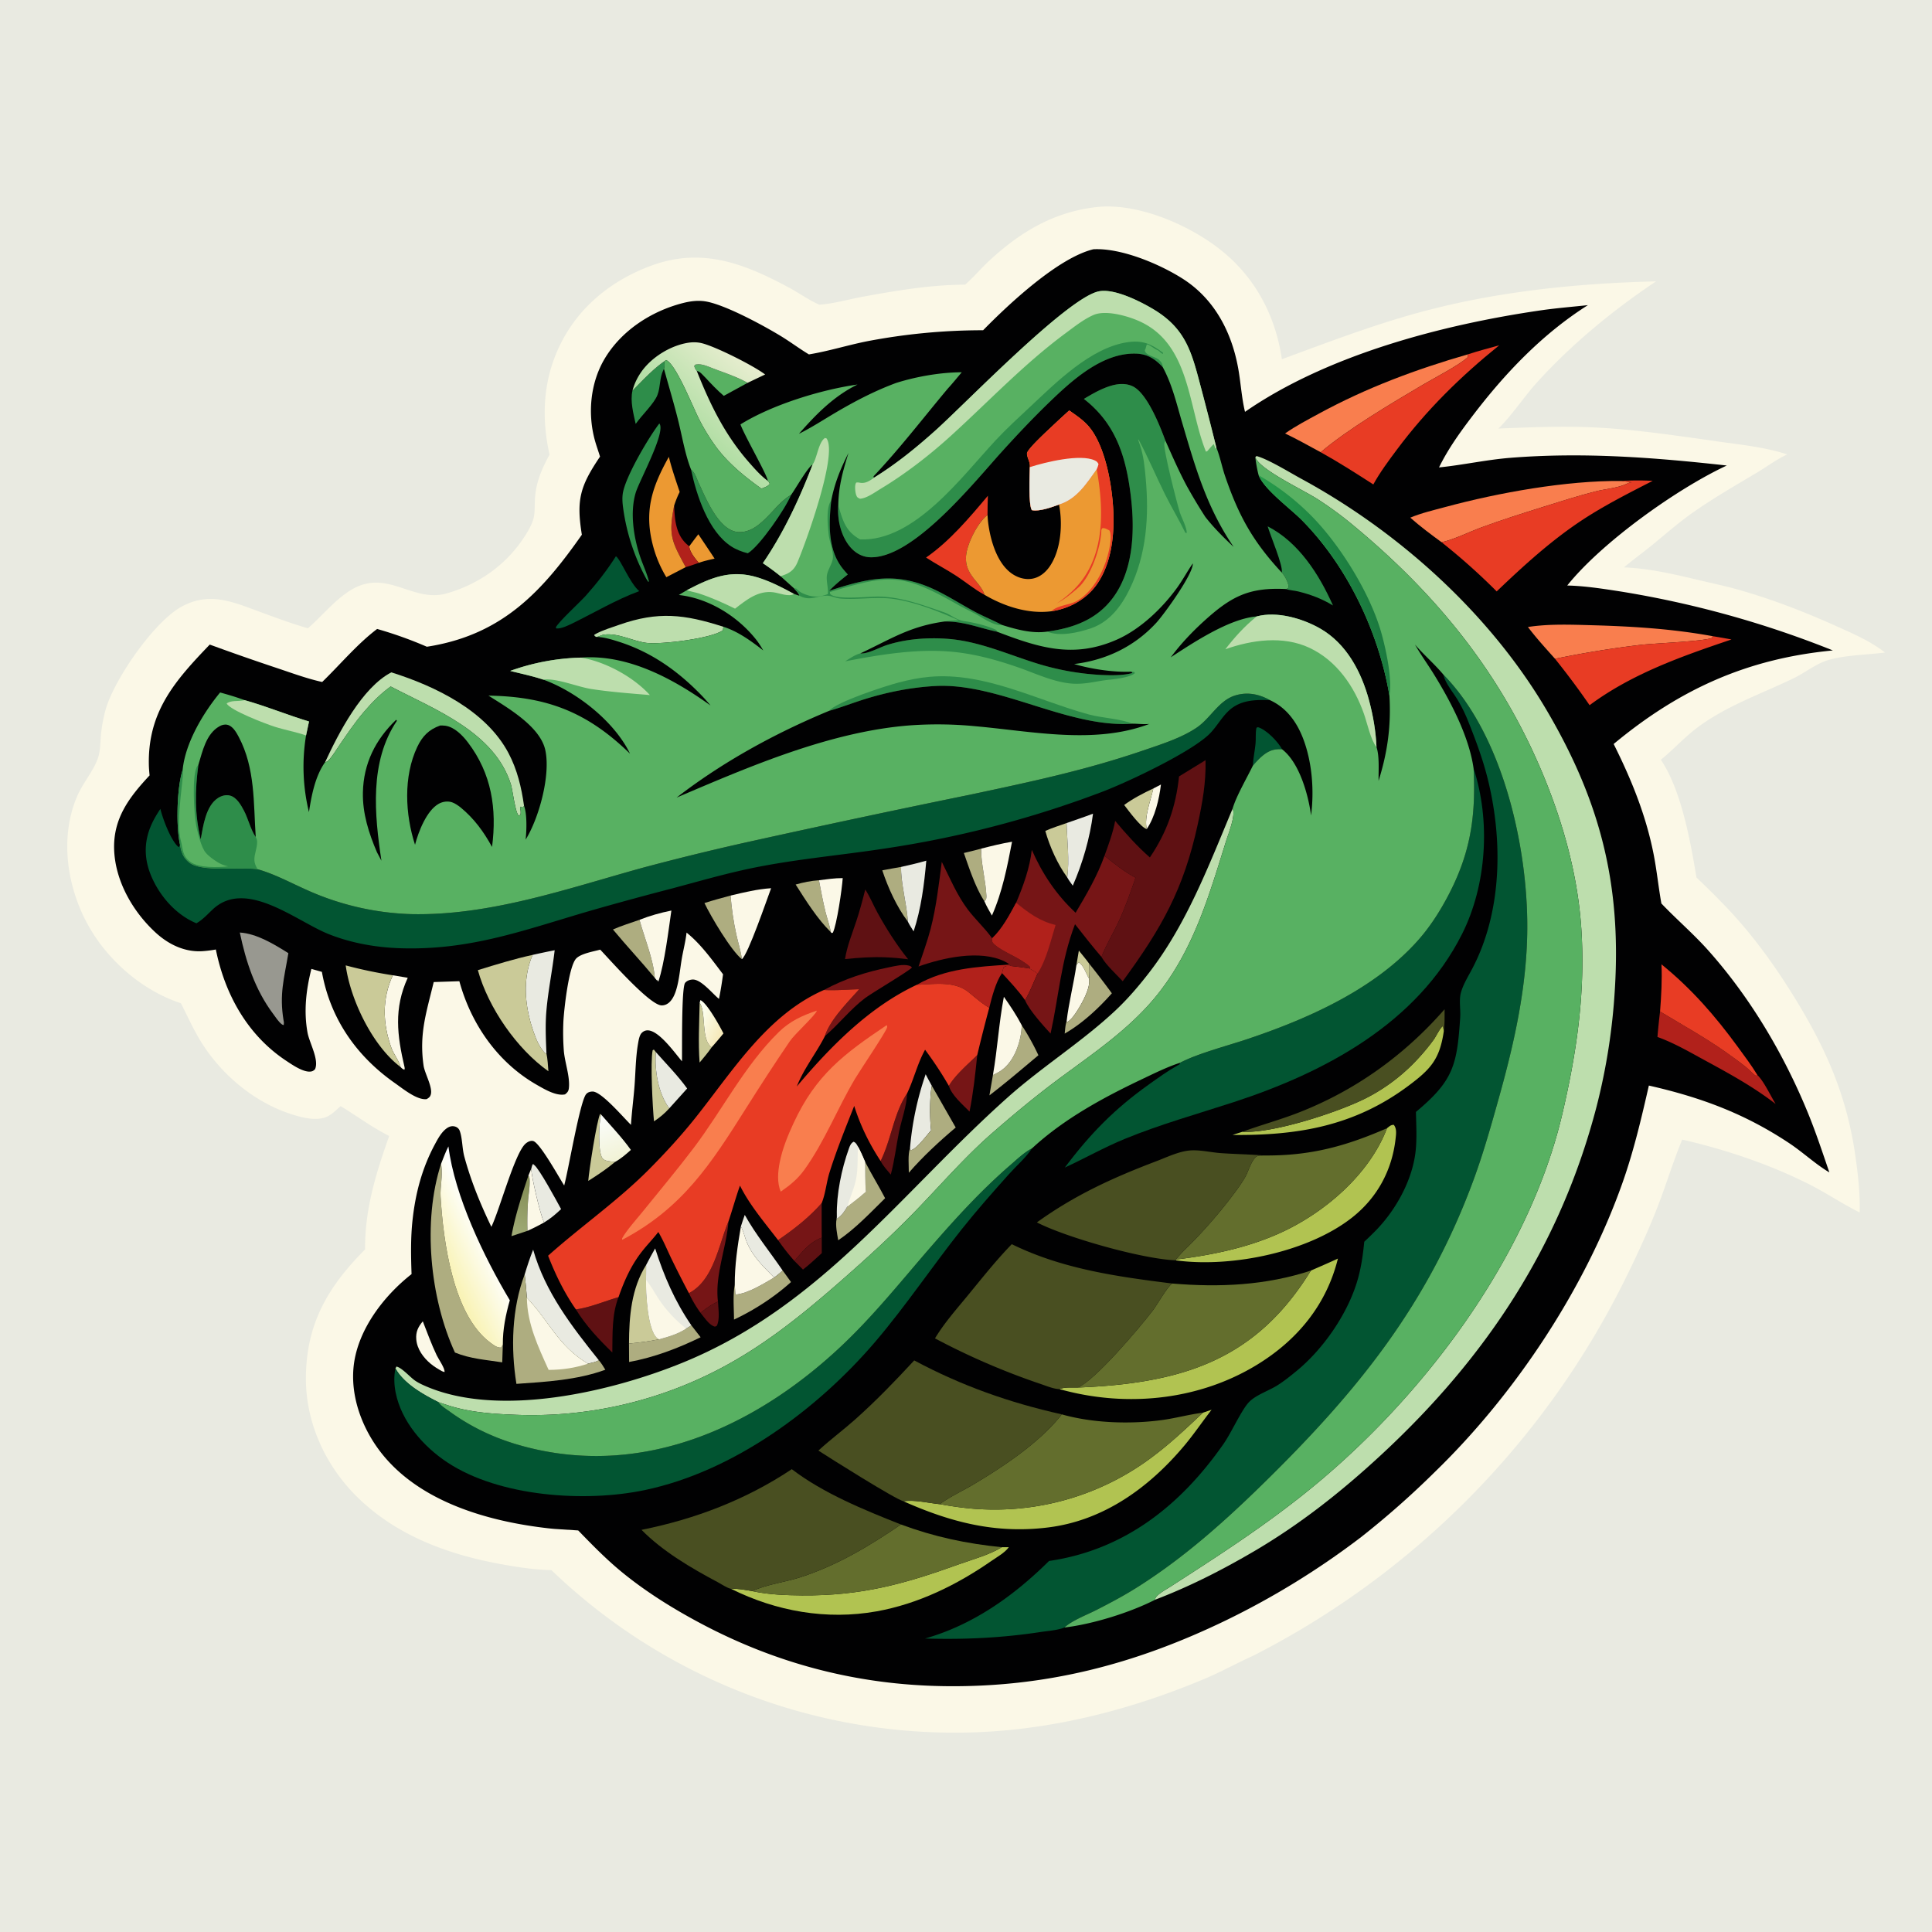 <svg version="1.1" xmlns="http://www.w3.org/2000/svg" style="display: block;" viewBox="0 0 2048 2048" width="1024" height="1024">
<defs>
	<linearGradient id="Gradient1" gradientUnits="userSpaceOnUse" x1="566.533" y1="1261.07" x2="544.501" y2="1307.24">
		<stop class="stop0" offset="0" stop-opacity="1" stop-color="rgb(133,142,87)"/>
		<stop class="stop1" offset="1" stop-opacity="1" stop-color="rgb(160,171,119)"/>
	</linearGradient>
	<linearGradient id="Gradient2" gradientUnits="userSpaceOnUse" x1="764.166" y1="1093.43" x2="739.908" y2="1082.42">
		<stop class="stop0" offset="0" stop-opacity="1" stop-color="rgb(246,234,188)"/>
		<stop class="stop1" offset="1" stop-opacity="1" stop-color="rgb(252,255,238)"/>
	</linearGradient>
	<linearGradient id="Gradient3" gradientUnits="userSpaceOnUse" x1="654.18" y1="1227.53" x2="638.252" y2="1187.3">
		<stop class="stop0" offset="0" stop-opacity="1" stop-color="rgb(242,243,215)"/>
		<stop class="stop1" offset="1" stop-opacity="1" stop-color="rgb(250,252,249)"/>
	</linearGradient>
	<linearGradient id="Gradient4" gradientUnits="userSpaceOnUse" x1="740.699" y1="460.19" x2="800.489" y2="390.967">
		<stop class="stop0" offset="0" stop-opacity="1" stop-color="rgb(177,222,164)"/>
		<stop class="stop1" offset="1" stop-opacity="1" stop-color="rgb(231,237,207)"/>
	</linearGradient>
	<linearGradient id="Gradient5" gradientUnits="userSpaceOnUse" x1="470.969" y1="1338.17" x2="518.722" y2="1315.59">
		<stop class="stop0" offset="0" stop-opacity="1" stop-color="rgb(249,243,181)"/>
		<stop class="stop1" offset="1" stop-opacity="1" stop-color="rgb(254,255,255)"/>
	</linearGradient>
	<linearGradient id="Gradient6" gradientUnits="userSpaceOnUse" x1="1439.78" y1="600.996" x2="1375.8" y2="621.859">
		<stop class="stop0" offset="0" stop-opacity="1" stop-color="rgb(27,122,63)"/>
		<stop class="stop1" offset="1" stop-opacity="1" stop-color="rgb(38,155,74)"/>
	</linearGradient>
</defs>
<path transform="translate(0,0)" fill="rgb(233,234,225)" d="M 0 0 L 2048 0 L 2048 2048 L 0 2048 L 0 0 z"/>
<path transform="translate(0,0)" fill="rgb(251,248,231)" d="M 1163.44 219.402 C 1205.39 215.225 1256.56 236.932 1289.47 261.456 C 1328.86 290.81 1351.75 332.618 1358.85 380.784 C 1405.8 363.525 1451.88 345.859 1500.18 332.388 C 1582.73 309.363 1670 300.31 1755.47 298.267 C 1709.91 328.778 1666.44 364.445 1629.54 405.085 C 1615.51 420.54 1603.89 438.749 1589.22 453.45 C 1588.93 453.734 1588.65 454.012 1588.36 454.293 C 1622.69 452.905 1657.04 451.455 1691.39 453.169 C 1733.72 455.282 1776.64 461.681 1818.58 467.659 C 1843.51 471.212 1870.61 473.82 1894.56 481.711 C 1883.25 486.912 1872.27 495.165 1861.5 501.559 C 1839.04 514.893 1816.35 528.037 1794.94 543.022 C 1779.6 553.752 1765.59 566.137 1751.12 577.965 C 1741.36 585.943 1731.09 593.277 1721.48 601.445 C 1747.95 602.573 1772.72 608.248 1798.38 614.361 C 1813.71 618.01 1829.24 621.238 1844.38 625.568 C 1879.54 635.619 1914.06 649.065 1947.37 664.082 C 1965.22 672.126 1982.61 679.618 1998.19 691.709 C 1979.17 694.171 1957.63 694.285 1939.27 699.313 C 1925.45 703.099 1914.23 712.694 1901.5 718.879 C 1867.34 735.474 1831.27 747.642 1800.37 770.418 C 1786.01 781.004 1774.35 794.213 1760.54 805.367 C 1782.3 837.455 1791.92 891.764 1798.33 930.174 A 996.942 996.942 0 0 1 1831.52 963.256 C 1857.2 990.436 1879.76 1021.35 1899.54 1053.04 C 1935.26 1110.27 1958.19 1161.51 1967.26 1228.73 C 1969.82 1247.71 1971.89 1266.02 1971.32 1285.23 C 1953.35 1276.35 1936.51 1264.88 1918.55 1255.78 C 1876.53 1234.49 1829.08 1218.47 1783.19 1208.03 C 1773.72 1230.94 1766.55 1254.79 1757.64 1277.92 C 1747.52 1304.19 1735.19 1330.83 1722.69 1356.06 A 891.862 891.862 0 0 1 1328.63 1755.05 C 1311.47 1762.78 1295.06 1771.94 1277.67 1779.29 C 1197.18 1813.29 1110.72 1835.08 1023.12 1836.6 A 616.528 616.528 0 0 1 584.545 1664.41 C 565.44 1663.91 547.47 1661.13 528.756 1657.63 C 472.764 1647.16 418.563 1626.76 377.582 1585.79 C 344.683 1552.89 324.189 1507.98 324.276 1461.17 C 324.383 1403.69 347.339 1364.29 387.019 1324.43 C 386.57 1282.35 398.622 1243.34 412.579 1204.16 C 394.167 1195 378.563 1183.1 361.099 1172.54 C 357.108 1176.01 352.848 1180.34 348.234 1182.91 C 336.865 1189.24 320.23 1184.75 308.569 1180.99 C 269.781 1168.5 235.062 1139.44 213.557 1105.06 C 205.319 1091.88 198.865 1077.36 191.796 1063.52 C 151.468 1050.15 115.626 1019.45 94.52 982.658 C 71.113 941.855 62.8 888.217 81.826 843.966 C 87.779 830.122 98.509 818.07 103.613 804.257 C 106.636 796.075 106.226 786.642 107.093 778.023 A 163.859 163.859 0 0 1 111.881 752.428 C 120.823 720.622 163.078 659.034 192.729 642.951 C 222.169 626.983 246.921 638.047 275.568 648.607 C 292.372 654.801 309.201 661.008 326.405 666.008 C 341.193 653.136 353.787 637.21 370.344 626.493 C 409.656 601.047 436.731 639.674 473.82 628.946 C 506.611 619.461 535.219 599.776 554.347 571.329 C 558.629 564.961 563.318 557.543 565.42 550.095 C 567.144 543.982 566.696 536.146 567.015 529.777 C 567.914 511.824 573.975 497.585 582.542 481.966 C 574.049 443.873 575.453 405.827 591.627 370.027 C 610.918 327.327 646.564 297.851 690.063 281.717 C 744.119 261.668 789.314 279.427 837.233 305.346 C 847.402 310.847 857.013 317.823 867.554 322.543 C 867.879 322.689 868.208 322.827 868.535 322.969 C 883.609 321.982 899.27 317.364 914.184 314.622 C 949.667 308.098 986.873 301.835 1023.01 301.753 C 1031.84 294.234 1039.35 285.052 1047.85 277.127 C 1081.23 246.025 1117.25 224.319 1163.44 219.402 z"/>
<path transform="translate(0,0)" fill="rgb(1,1,2)" d="M 1159.03 264.23 C 1188.29 262.655 1229.06 279.784 1253.63 295.407 C 1287.71 317.071 1306.03 352.761 1312.78 391.798 C 1315.28 406.218 1316.18 421.138 1319.48 435.381 L 1319.76 436.573 C 1407.08 376.088 1529.28 344.088 1633.28 328.987 C 1649.84 326.584 1666.59 325.251 1683.23 323.471 C 1634.88 354.07 1595.15 395.873 1560.73 441.14 C 1547.57 458.439 1535.01 475.892 1525.42 495.48 C 1550.71 492.951 1575.54 487.345 1601 485.31 C 1678.38 479.126 1753.58 484.941 1830.45 493.47 C 1777.36 518.201 1697.83 575.025 1661.33 620.676 C 1679.96 621.08 1699.05 624.097 1717.45 626.928 A 1058.3 1058.3 0 0 1 1942.92 689.489 C 1852.09 698.176 1780.37 730.655 1710.54 788.666 C 1729.24 825.979 1744.71 863.995 1752.82 905.082 C 1756.27 922.532 1758.01 940.238 1761.14 957.738 C 1777.35 974.728 1795.12 989.869 1810.83 1007.48 C 1855.67 1057.78 1891.35 1118.18 1916.77 1180.46 C 1925.1 1200.87 1932.03 1221.96 1939.2 1242.8 C 1924.47 1234.04 1911.24 1221.54 1896.84 1211.95 C 1849.68 1180.54 1802.94 1163.21 1747.87 1150.74 C 1739.93 1185.49 1731.98 1219.53 1720.12 1253.21 C 1680.55 1365.49 1606.64 1477.18 1521.46 1559.89 A 924.797 924.797 0 0 1 1443.04 1629.22 A 843.426 843.426 0 0 1 1299.16 1717.83 C 1202.69 1764.43 1107.75 1789.03 1000.19 1787.38 C 909.099 1785.98 823.715 1763.8 743.284 1721.13 C 714.22 1705.71 685.693 1688.05 660.14 1667.25 C 643.222 1653.48 628.074 1637.98 612.918 1622.33 L 587.757 1620.71 A 239.092 239.092 0 0 1 581.496 1620.09 C 518.209 1612.97 445.764 1592.51 404.675 1540.78 C 384.188 1514.99 371.089 1480.53 374.994 1447.32 C 379.47 1409.26 406.867 1373.67 436.266 1350.6 C 435.6 1331.08 435.213 1312.03 437.391 1292.56 C 440.542 1264.4 447.484 1238.22 460.907 1213.21 C 464.102 1207.26 467.758 1200.34 473.272 1196.25 C 475.7 1194.45 478.51 1193.37 481.571 1193.99 C 484.247 1194.53 486.364 1196.14 487.322 1198.72 C 490.2 1206.45 489.849 1217.35 492.204 1226.06 C 499.193 1251.9 509.258 1276.41 520.869 1300.49 C 529.633 1282.52 545.665 1222.26 557.132 1212.31 C 559.257 1210.47 562.239 1208.85 565.144 1209.53 C 572.267 1211.18 592.906 1248.71 598.06 1256.65 C 602.568 1240.32 614.799 1167.21 621.395 1159.78 C 623.156 1157.8 625.468 1157.15 628.072 1157.08 C 637.39 1156.81 661.186 1185.02 668.863 1192.38 C 669.699 1178.53 671.609 1164.68 672.645 1150.82 C 673.743 1136.13 673.845 1120.57 676.384 1106.07 C 676.961 1102.77 677.767 1097.47 680.225 1094.96 C 682.061 1093.09 684.298 1092.09 686.953 1092.23 C 699.004 1092.86 715.494 1116.37 722.92 1125.03 C 723.208 1113.35 722.204 1046.5 726.334 1041.78 C 728.286 1039.55 730.922 1038.65 733.801 1038.37 C 742.791 1037.52 755.183 1053.31 762.148 1058.87 C 763.924 1050.19 765.299 1041.55 766.459 1032.78 C 754.827 1017.46 742.857 1000.64 727.776 988.59 C 726.795 997.659 724.399 1006.69 722.824 1015.7 C 720.891 1026.74 720.031 1038.85 716.722 1049.51 C 715.346 1053.95 713.373 1058.59 710.076 1061.95 C 707.714 1064.36 704.681 1065.84 701.264 1065.76 C 688.606 1065.43 646.393 1017.22 636.245 1006.66 C 629.063 1008.65 616.272 1010.7 610.98 1015.86 C 602.836 1023.82 597.87 1070.62 597.235 1082.49 A 256.079 256.079 0 0 0 597.656 1113.52 C 598.616 1126.18 604.385 1141.09 603.037 1153.46 C 602.681 1156.72 601.466 1158.15 598.954 1160.09 C 589.519 1162.09 576.923 1154.48 568.943 1149.92 C 527.547 1126.24 499.381 1085.58 486.935 1040.12 L 459.76 1041.01 C 452.08 1073.03 444.156 1095.52 448.999 1129.54 C 450.201 1137.98 459.007 1152.68 456.608 1160.4 C 455.782 1163.05 454.464 1163.74 452.291 1165.12 C 442.034 1166.43 426.958 1153.97 418.654 1148.16 C 377.673 1119.45 350.055 1079.64 341.226 1030.23 L 330.089 1027.07 C 324.476 1049.44 321.847 1071.71 325.988 1094.6 C 327.955 1105.47 338.562 1123.47 333.897 1133.51 C 332.562 1134.61 332.033 1135.3 330.294 1135.72 C 322.494 1137.58 309.784 1128.7 303.454 1124.51 C 262.255 1097.27 238.398 1053.94 228.805 1006.51 A 128.05 128.05 0 0 1 214.459 1008.3 C 195.697 1009.42 178.595 1001.08 165.026 988.629 C 140.798 966.398 122.102 933.871 120.987 900.49 C 119.884 867.463 137.13 844.89 158.571 821.972 C 158.192 818.161 157.854 814.322 157.781 810.491 C 156.705 754.006 185.928 721.208 222.348 683.278 A 2558.06 2558.06 0 0 0 294.766 708.562 C 310.154 713.721 325.663 719.425 341.521 722.938 C 360.543 704.518 378.682 682.65 399.778 666.719 A 427.693 427.693 0 0 1 452.454 685.557 A 118.097 118.097 0 0 0 457.081 684.824 C 533.285 671.522 574.749 626.847 616.789 566.834 C 610.831 529.961 614.757 515.529 636.05 484.044 C 634.174 477.869 631.904 471.788 630.261 465.547 C 622.92 437.657 625.926 405.916 640.607 380.861 C 658.355 350.572 690.373 329.832 723.999 321.233 C 731.371 319.348 739.007 318.311 746.602 319.31 C 767.02 321.995 809.72 345.241 828.067 356.463 C 838.064 362.576 847.423 369.631 857.477 375.68 C 878.147 372.314 898.514 365.867 919.098 361.767 A 649.487 649.487 0 0 1 1042.14 350.082 C 1068.94 322.691 1121.68 273.24 1159.03 264.23 z"/>
<path transform="translate(0,0)" fill="rgb(202,202,152)" d="M 1143.63 1007.66 C 1147.35 1012.28 1151.2 1016.84 1154.69 1021.64 C 1154.81 1026.87 1155.16 1032.14 1154.37 1037.32 C 1151.56 1032.52 1148.35 1022.72 1143.49 1020.14 L 1141.07 1022.9 L 1143.63 1007.66 z"/>
<path transform="translate(0,0)" fill="rgb(251,248,231)" d="M 1222.58 835.812 L 1230.66 831.64 C 1228.77 846.985 1224.41 865.949 1215.56 878.867 C 1212.7 865.674 1219.78 848.827 1222.58 835.812 z"/>
<path transform="translate(0,0)" fill="rgb(95,17,19)" d="M 742.557 1391.62 C 748.62 1386.88 754.09 1382.92 761.072 1379.65 C 761.411 1386.94 763.401 1399.33 759.647 1405.62 C 757.899 1406.25 758.07 1406.58 756.201 1405.75 C 750.906 1403.43 746.189 1396.04 742.557 1391.62 z"/>
<path transform="translate(0,0)" fill="rgb(202,202,152)" d="M 741.672 1063.01 C 748.968 1073.19 742.669 1101.95 754.369 1110.2 C 750.529 1115.86 745.966 1121.08 741.62 1126.36 C 740.012 1105.48 741.247 1083.96 741.672 1063.01 z"/>
<path transform="translate(0,0)" fill="rgb(236,153,50)" d="M 740.27 566.336 C 746.013 574.932 751.844 583.485 757.487 592.146 C 751.867 593.471 746.181 594.656 740.75 596.643 C 737.137 592.564 730.715 584.574 730.67 579.085 A 439.002 439.002 0 0 1 740.27 566.336 z"/>
<path transform="translate(0,0)" fill="rgb(95,17,19)" d="M 842.096 1336.63 C 850.875 1326.51 858.126 1316.94 871.088 1311.96 L 871.135 1328.37 C 864.597 1334.22 858.173 1340.48 851.202 1345.8 L 842.096 1336.63 z"/>
<path transform="translate(0,0)" fill="url(#Gradient1)" d="M 560.175 1246.03 C 560.766 1247.26 561.242 1248.15 561.353 1249.54 C 561.944 1256.91 560.264 1265.81 559.734 1273.26 A 320.003 320.003 0 0 0 559.117 1304.75 A 1168.06 1168.06 0 0 1 542.193 1310.35 C 546.019 1288.65 553.218 1266.91 560.175 1246.03 z"/>
<path transform="translate(0,0)" fill="rgb(2,85,50)" d="M 1328.06 811.655 C 1328.44 803.939 1330.14 796.121 1330.92 788.416 C 1331.49 782.746 1330.65 776.982 1331.91 771.421 L 1333.48 770.835 C 1342.57 773.51 1354.61 786.133 1359.14 794.336 C 1350.54 793.595 1344.6 795.884 1338 801.445 C 1334.46 804.435 1331.12 808.16 1328.06 811.655 z"/>
<path transform="translate(0,0)" fill="url(#Gradient2)" d="M 741.672 1063.01 L 742.443 1060.16 C 749.458 1063.1 763.231 1088.19 766.897 1095.46 A 428.215 428.215 0 0 1 754.369 1110.2 C 742.669 1101.95 748.968 1073.19 741.672 1063.01 z"/>
<path transform="translate(0,0)" fill="rgb(202,202,152)" d="M 693.256 1188.66 C 691.816 1173.79 689.247 1125.86 691.837 1113.29 L 693.147 1112.6 L 695.216 1115.24 C 693.859 1135.28 697.62 1158.5 709.421 1174.94 C 704.541 1180.32 699.329 1184.71 693.256 1188.66 z"/>
<path transform="translate(0,0)" fill="rgb(202,202,152)" d="M 623.581 1251.81 C 624.391 1240.85 632.35 1189.24 636.122 1180.84 L 637.141 1181.42 C 634.932 1189.73 633.629 1220.66 638.524 1227.68 C 641.012 1231.25 648.32 1231.27 652.168 1231.58 C 643.191 1239.13 633.474 1245.56 623.581 1251.81 z"/>
<path transform="translate(0,0)" fill="rgb(177,33,27)" d="M 714.663 535.768 C 715.115 550.191 716.328 566.269 727.792 576.689 A 51.899 51.899 0 0 0 730.67 579.085 C 730.715 584.574 737.137 592.564 740.75 596.643 C 736.157 598.191 731.564 599.896 726.895 601.194 C 711.848 573.453 708.431 567.464 714.663 535.768 z"/>
<path transform="translate(0,0)" fill="rgb(251,248,231)" d="M 563.201 1238.72 C 562.852 1245.41 573.291 1290.26 576.857 1295.82 C 571.021 1299.05 565.214 1302.04 559.117 1304.75 A 320.003 320.003 0 0 1 559.734 1273.26 C 560.264 1265.81 561.944 1256.91 561.353 1249.54 C 561.242 1248.15 560.766 1247.26 560.175 1246.03 L 563.201 1238.72 z"/>
<path transform="translate(0,0)" fill="rgb(202,202,152)" d="M 1191.66 853.314 C 1201.01 846.446 1212.08 840.711 1222.58 835.812 C 1219.78 848.827 1212.7 865.674 1215.56 878.867 C 1209.11 876.986 1196.04 858.955 1191.66 853.314 z"/>
<path transform="translate(0,0)" fill="rgb(174,173,128)" d="M 1021.73 904.198 A 444.89 444.89 0 0 0 1039.98 899.613 C 1039.96 916.681 1044.9 932.797 1045.62 949.533 C 1045.7 951.296 1045.64 953.217 1044.37 954.578 C 1044.1 954.864 1043.79 955.1 1043.5 955.361 C 1033.92 940.397 1027.58 920.947 1021.73 904.198 z"/>
<path transform="translate(0,0)" fill="rgb(251,248,231)" d="M 448.19 1400.66 C 452.945 1412.75 457.348 1424.97 462.95 1436.71 C 464.874 1440.74 472.072 1450.97 471.167 1454.47 L 468.609 1453.56 C 464.484 1451.28 460.289 1448.76 456.645 1445.74 C 448.867 1439.31 442.097 1430.15 441.265 1419.78 C 440.625 1411.82 443.206 1406.6 448.19 1400.66 z"/>
<path transform="translate(0,0)" fill="rgb(95,17,19)" d="M 961.573 1159 C 961.26 1172.21 955.63 1186.95 952.981 1200.03 C 949.92 1215.13 948.28 1230.16 944.265 1245.1 C 940.492 1240.55 936.073 1236.03 933.481 1230.69 C 944.897 1207.65 947.243 1180.57 961.573 1159 z"/>
<path transform="translate(0,0)" fill="rgb(174,173,128)" d="M 935.251 922.592 C 941.886 921.278 948.574 920.165 955.232 918.966 C 954.519 934.196 961.356 959.394 962.401 976.999 C 950.483 961.18 941.457 941.261 935.251 922.592 z"/>
<path transform="translate(0,0)" fill="rgb(251,248,231)" d="M 1141.07 1022.9 L 1143.49 1020.14 C 1148.35 1022.72 1151.56 1032.52 1154.37 1037.32 C 1156.48 1046.67 1147.04 1063.39 1142.06 1071.2 C 1139.29 1075.56 1136 1080.43 1131.64 1083.29 L 1130.63 1082.75 C 1132.96 1062.84 1138.18 1042.84 1141.07 1022.9 z"/>
<path transform="translate(0,0)" fill="rgb(177,33,27)" d="M 1070.84 1023.88 C 1077.67 1024.59 1084.42 1025.43 1091.2 1026.57 C 1094.2 1028.23 1097.26 1029.73 1099.81 1032.06 C 1095.66 1041.41 1091.84 1051.45 1086.6 1060.23 C 1079.39 1049.92 1070.66 1040.8 1062.18 1031.52 L 1063.81 1025.47 C 1066.4 1023.63 1067.72 1023.98 1070.84 1023.88 z"/>
<path transform="translate(0,0)" fill="rgb(174,173,128)" d="M 843.427 937.643 C 851.448 935.359 859.769 933.634 868.102 933.098 C 870.207 944.295 872.315 955.482 875.034 966.55 C 876.77 973.617 879.547 980.89 880.653 988.028 C 866.477 974.187 854.069 954.362 843.427 937.643 z"/>
<path transform="translate(0,0)" fill="rgb(202,202,152)" d="M 1108.08 880.822 C 1115.28 877.515 1123.15 875.159 1130.61 872.485 C 1131.17 890.911 1133.77 911.843 1131.3 930.051 C 1121.26 916.481 1112.57 897.111 1108.08 880.822 z"/>
<path transform="translate(0,0)" fill="rgb(88,177,98)" d="M 738.601 393.194 C 737.191 391.6 736.621 390.074 735.867 388.102 L 736.84 386.651 C 742.853 385.062 749.329 388.025 754.89 390.17 C 767.258 394.945 780.96 399.317 792.483 405.831 L 767.239 419.63 C 760.179 413.595 753.964 406.978 747.659 400.184 L 746.495 399.035 C 744.073 396.615 742.109 393.9 738.601 393.194 z"/>
<path transform="translate(0,0)" fill="rgb(233,234,225)" d="M 563.201 1238.72 C 563.723 1237.04 563.983 1234.63 565.417 1233.62 L 565.478 1234.49 C 565.715 1234.61 565.969 1234.71 566.189 1234.86 C 571.449 1238.47 590.542 1273.84 594.777 1281.7 C 589.245 1286.93 583.438 1291.94 576.857 1295.82 C 573.291 1290.26 562.852 1245.41 563.201 1238.72 z"/>
<path transform="translate(0,0)" fill="rgb(251,248,231)" d="M 868.102 933.098 C 876.467 932.071 884.874 930.777 893.316 930.815 C 892.662 941.692 886.993 980.716 882.81 988.784 L 881.384 989.001 L 880.653 988.028 C 879.547 980.89 876.77 973.617 875.034 966.55 C 872.315 955.482 870.207 944.295 868.102 933.098 z"/>
<path transform="translate(0,0)" fill="rgb(118,21,22)" d="M 1035.92 1118.42 C 1033.87 1138.26 1031.7 1158.77 1027.74 1178.31 C 1020.53 1170.97 1008.83 1161.02 1005.83 1151.07 C 1013.24 1138.87 1025.82 1128.48 1035.92 1118.42 z"/>
<path transform="translate(0,0)" fill="rgb(233,234,225)" d="M 789.481 1287.84 C 801.204 1308.88 816.24 1327.07 829.707 1346.89 C 826.742 1349.36 823.812 1352.1 820.612 1354.24 C 808.884 1342.09 798.529 1332.86 791.736 1317.07 C 789.605 1312.11 788.609 1306.63 786.274 1301.84 C 785.982 1301.24 785.674 1300.65 785.374 1300.05 C 786.727 1295.99 787.98 1291.85 789.481 1287.84 z"/>
<path transform="translate(0,0)" fill="rgb(233,234,225)" d="M 695.216 1115.24 C 706.287 1127.76 718.679 1140.31 728.406 1153.86 L 709.421 1174.94 C 697.62 1158.5 693.859 1135.28 695.216 1115.24 z"/>
<path transform="translate(0,0)" fill="url(#Gradient3)" d="M 637.141 1181.42 C 647.782 1193.64 659.356 1205.76 668.755 1218.96 C 663.645 1223.52 658.215 1228.29 652.168 1231.58 C 648.32 1231.27 641.012 1231.25 638.524 1227.68 C 633.629 1220.66 634.932 1189.73 637.141 1181.42 z"/>
<path transform="translate(0,0)" fill="rgb(174,173,128)" d="M 649.751 985.278 C 658.817 981.304 668.528 978.351 677.866 975.042 C 683.23 994.691 692.558 1016.44 694.127 1036.64 C 679.741 1019.22 664.192 1002.71 649.751 985.278 z"/>
<path transform="translate(0,0)" fill="rgb(46,141,74)" d="M 703.811 383.265 C 704.953 386.348 704.626 387.895 703.832 390.928 C 703.671 391.244 703.507 391.559 703.349 391.877 C 698.947 400.734 700.298 409.856 696.93 418.682 C 693.442 427.821 680.179 440.232 673.86 449.378 C 671.432 438.46 667.888 425.329 670.429 414.117 C 680.579 403.846 691.954 391.455 703.811 383.265 z"/>
<path transform="translate(0,0)" fill="rgb(174,173,128)" d="M 746.747 957.27 C 755.905 954.343 765.124 951.81 774.414 949.348 C 775.565 963.168 777.453 976.641 780.434 990.199 C 782.351 998.918 785.281 1007.94 786.403 1016.76 C 775.005 1007.78 753.528 971.523 746.747 957.27 z"/>
<path transform="translate(0,0)" fill="rgb(233,234,225)" d="M 981.251 1138.72 C 983.285 1142.86 985.567 1146.9 987.756 1150.96 C 985.434 1162.59 985.453 1186.15 987.023 1198.23 C 982.311 1203.33 971.876 1218 965.422 1219.32 L 964.613 1217.35 A 323.303 323.303 0 0 1 981.251 1138.72 z"/>
<path transform="translate(0,0)" fill="rgb(174,173,128)" d="M 1083.18 1086.97 A 253.663 253.663 0 0 1 1100.76 1118.62 C 1083.66 1132.96 1066.54 1147.57 1048.82 1161.15 L 1052.54 1139.55 C 1056.85 1137.6 1060.82 1135.5 1064.4 1132.36 C 1076.54 1121.7 1082.48 1102.71 1083.18 1086.97 z"/>
<path transform="translate(0,0)" fill="rgb(118,21,22)" d="M 772.182 1294.83 C 770.136 1322.45 757.632 1351.67 761.072 1379.65 C 754.09 1382.92 748.62 1386.88 742.557 1391.62 A 127.731 127.731 0 0 1 730.269 1370.79 C 756.616 1357.23 761.752 1319.57 772.182 1294.83 z"/>
<path transform="translate(0,0)" fill="rgb(174,173,128)" d="M 1154.69 1021.64 A 905.694 905.694 0 0 1 1178.62 1052.94 C 1164.55 1068.83 1147.15 1085.08 1128.61 1095.65 C 1129.1 1091.42 1129.27 1086.79 1130.63 1082.75 L 1131.64 1083.29 C 1136 1080.43 1139.29 1075.56 1142.06 1071.2 C 1147.04 1063.39 1156.48 1046.67 1154.37 1037.32 C 1155.16 1032.14 1154.81 1026.87 1154.69 1021.64 z"/>
<path transform="translate(0,0)" fill="rgb(174,173,128)" d="M 732.81 1404.85 L 742.704 1417.55 C 718.741 1429.26 693.217 1438.96 666.869 1443.75 L 666.76 1424.25 C 677.452 1423.16 688.19 1421.99 698.691 1419.65 C 709.025 1416.72 718.198 1414.2 727.262 1408.32 C 729.247 1407.31 730.976 1406.11 732.81 1404.85 z"/>
<path transform="translate(0,0)" fill="rgb(233,234,225)" d="M 955.232 918.966 C 964.153 916.89 973.124 914.943 981.909 912.343 C 979.753 937.271 976.417 963.479 968.473 987.307 C 966.464 983.952 964.048 980.53 962.401 976.999 C 961.356 959.394 954.519 934.196 955.232 918.966 z"/>
<path transform="translate(0,0)" fill="rgb(251,248,231)" d="M 416.447 1033.84 L 432.217 1036.49 C 417.298 1069.08 420.964 1097.5 428.849 1131.34 C 429.171 1132.72 429.046 1132.3 428.682 1133.97 C 426.748 1133.26 425.939 1132.56 424.576 1131.02 C 423.071 1124.46 417.304 1117.53 414.888 1110.83 C 405.586 1085.02 404.81 1058.77 416.447 1033.84 z"/>
<path transform="translate(0,0)" fill="rgb(174,173,128)" d="M 829.707 1346.89 A 801.08 801.08 0 0 1 838.5 1359.02 C 820.923 1374.89 799.507 1388.77 778.066 1398.82 C 778.058 1387.09 776.736 1373.45 778.878 1361.95 L 779.525 1371.77 L 780.548 1372.24 C 794.079 1370.55 808.881 1361.06 820.612 1354.24 C 823.812 1352.1 826.742 1349.36 829.707 1346.89 z"/>
<path transform="translate(0,0)" fill="rgb(118,21,22)" d="M 824.784 1314.58 C 841.816 1302.9 857.294 1290.91 871.025 1275.32 A 2273.99 2273.99 0 0 0 871.088 1311.96 C 858.126 1316.94 850.875 1326.51 842.096 1336.63 A 231.958 231.958 0 0 1 824.784 1314.58 z"/>
<path transform="translate(0,0)" fill="rgb(95,17,19)" d="M 610.472 1388.02 C 625.66 1385.94 640.896 1379.29 655.652 1375.05 C 648.412 1393.72 649.423 1413.96 649.072 1433.7 C 634.629 1419.61 621.114 1405.33 610.472 1388.02 z"/>
<path transform="translate(0,0)" fill="rgb(233,234,225)" d="M 1130.61 872.485 C 1139.93 869.178 1149.42 866.071 1158.65 862.523 C 1155.37 888.233 1147.65 915.051 1137.19 938.856 C 1135.19 935.99 1132.94 933.129 1131.3 930.051 C 1133.77 911.843 1131.17 890.911 1130.61 872.485 z"/>
<path transform="translate(0,0)" fill="rgb(202,202,152)" d="M 684.935 1340.92 L 684.835 1356.66 C 684.698 1369.4 686.228 1409.93 696.917 1418.62 C 697.446 1419.06 698.099 1419.31 698.691 1419.65 C 688.19 1421.99 677.452 1423.16 666.76 1424.25 C 666.92 1395.44 669.184 1365.94 684.935 1340.92 z"/>
<path transform="translate(0,0)" fill="rgb(251,248,231)" d="M 677.866 975.042 C 688.905 970.691 700.061 967.57 711.686 965.223 C 708.646 986.212 704.498 1021.03 697.943 1040.34 L 697.576 1040.37 L 696.654 1038.51 L 696.539 1039.48 L 694.127 1036.64 C 692.558 1016.44 683.23 994.691 677.866 975.042 z"/>
<path transform="translate(0,0)" fill="rgb(251,248,231)" d="M 1064.15 1056.63 C 1071.04 1066.45 1077.64 1076.32 1083.18 1086.97 C 1082.48 1102.71 1076.54 1121.7 1064.4 1132.36 C 1060.82 1135.5 1056.85 1137.6 1052.54 1139.55 C 1057.39 1112.06 1058.85 1084.16 1064.15 1056.63 z"/>
<path transform="translate(0,0)" fill="rgb(174,173,128)" d="M 987.756 1150.96 C 996.347 1165.62 1004.52 1180.53 1013.09 1195.21 C 996.001 1209.61 977.93 1226.29 963.377 1243.17 C 963.473 1235.95 962.205 1223.86 964.613 1217.35 L 965.422 1219.32 C 971.876 1218 982.311 1203.33 987.023 1198.23 C 985.453 1186.15 985.434 1162.59 987.756 1150.96 z"/>
<path transform="translate(0,0)" fill="rgb(251,248,231)" d="M 785.374 1300.05 C 785.674 1300.65 785.982 1301.24 786.274 1301.84 C 788.609 1306.63 789.605 1312.11 791.736 1317.07 C 798.529 1332.86 808.884 1342.09 820.612 1354.24 C 808.881 1361.06 794.079 1370.55 780.548 1372.24 L 779.525 1371.77 L 778.878 1361.95 C 778.74 1341.26 781.881 1320.4 785.374 1300.05 z"/>
<path transform="translate(0,0)" fill="rgb(174,173,128)" d="M 916.988 1231.49 C 923.691 1244.61 931.488 1257.1 938.261 1270.15 C 922.777 1285.38 906.607 1302.6 888.545 1314.73 C 887.369 1307.89 885.421 1298.91 886.837 1292.06 C 892.414 1288.69 894.902 1284.44 898.22 1279.02 C 904.954 1273.95 911.491 1268.85 917.774 1263.23 C 916.882 1252.75 917.152 1242.01 916.988 1231.49 z"/>
<path transform="translate(0,0)" fill="rgb(233,234,225)" d="M 886.837 1292.06 C 887.128 1289.9 887.125 1290.64 887.083 1288.83 C 886.547 1266.05 892.078 1239.15 899.825 1217.65 C 900.891 1214.69 901.968 1211.66 904.979 1210.26 C 907.615 1211.58 908.044 1213.03 909.541 1215.52 C 912.319 1220.75 914.719 1226.01 916.988 1231.49 C 917.152 1242.01 916.882 1252.75 917.774 1263.23 C 911.491 1268.85 904.954 1273.95 898.22 1279.02 C 894.902 1284.44 892.414 1288.69 886.837 1292.06 z"/>
<path transform="translate(0,0)" fill="rgb(251,248,231)" d="M 909.541 1215.52 C 912.319 1220.75 914.719 1226.01 916.988 1231.49 C 917.152 1242.01 916.882 1252.75 917.774 1263.23 C 911.491 1268.85 904.954 1273.95 898.22 1279.02 C 900.782 1269.91 904.861 1261.25 907.036 1252.01 C 909.864 1239.99 908.746 1227.73 909.541 1215.52 z"/>
<path transform="translate(0,0)" fill="rgb(251,248,231)" d="M 1039.98 899.613 C 1050.85 896.823 1061.74 894.116 1072.81 892.265 C 1067.7 918.838 1062.52 945.638 1051.48 970.526 C 1048.66 965.553 1045.74 960.628 1043.5 955.361 C 1043.79 955.1 1044.1 954.864 1044.37 954.578 C 1045.64 953.217 1045.7 951.296 1045.62 949.533 C 1044.9 932.797 1039.96 916.681 1039.98 899.613 z"/>
<path transform="translate(0,0)" fill="rgb(46,141,74)" d="M 698.91 448.916 C 706.385 457.484 677.844 509.352 673.961 522.03 C 667.502 543.115 671.754 569.964 678.686 590.383 C 681.622 599.034 685.707 607.439 687.877 616.315 L 687.225 616.811 L 685.045 613.501 A 218.903 218.903 0 0 1 660.662 539.341 C 659.787 533.091 659.227 526.749 660.687 520.536 C 664.991 502.227 687.174 464.4 698.91 448.916 z"/>
<path transform="translate(0,0)" fill="rgb(118,21,22)" d="M 873.353 1049.44 C 895.66 1037.43 917.663 1030.42 942.35 1025.37 C 948.503 1024.11 957.482 1021.8 963.601 1023.62 C 964.985 1024.03 965.751 1024.45 966.705 1025.53 C 964.744 1028.69 924.175 1052.61 917.106 1057.94 C 901.409 1069.77 889.383 1085.62 874.476 1098.21 C 879.558 1081.38 899.23 1061.76 910.777 1048.64 C 898.376 1048.93 885.729 1050.1 873.353 1049.44 z"/>
<path transform="translate(0,0)" fill="rgb(46,141,74)" d="M 732.527 497.717 C 732.916 498.079 733.315 498.43 733.694 498.803 C 736.973 502.032 738.868 508.264 740.846 512.496 C 748.592 529.059 762.641 564.001 783.918 564.071 C 807.036 564.147 820.988 534.106 838.46 524.801 C 832.874 538.868 805.13 579.23 792.702 586.495 C 786.508 584.957 780.414 582.642 775.048 579.145 C 750.776 563.326 738.234 524.79 732.527 497.717 z"/>
<path transform="translate(0,0)" fill="rgb(251,248,231)" d="M 774.414 949.348 C 788.503 945.961 802.927 942.489 817.415 941.547 C 812.778 953.854 792.958 1011.97 786.403 1016.76 C 785.281 1007.94 782.351 998.918 780.434 990.199 C 777.453 976.641 775.565 963.168 774.414 949.348 z"/>
<path transform="translate(0,0)" fill="rgb(177,33,27)" d="M 971.927 1043.89 C 1001.79 1026.65 1036.41 1024.67 1070.05 1022.52 L 1070.84 1023.88 C 1067.72 1023.98 1066.4 1023.63 1063.81 1025.47 L 1062.18 1031.52 C 1055.45 1041.22 1051.51 1056.82 1048.63 1068.32 C 1040.57 1063.54 1033.66 1057.25 1026.33 1051.46 C 1011.22 1039.55 989.9 1043.39 971.927 1043.89 z"/>
<path transform="translate(0,0)" fill="rgb(46,141,74)" d="M 1343.77 557.946 C 1376.63 574.759 1398.41 608.916 1413.01 641.835 C 1401.16 634.631 1389.6 630.333 1376.16 626.965 C 1372.18 625.968 1367 625.791 1363.29 624.416 L 1365.36 623.695 C 1365.7 622.778 1365.79 622.723 1365.81 621.582 C 1365.89 617.592 1361.45 609.505 1358.68 606.893 C 1360.54 600.356 1346.54 567.46 1343.77 557.946 z"/>
<path transform="translate(0,0)" fill="rgb(233,234,225)" d="M 564.611 1012.23 A 777.099 777.099 0 0 1 587.98 1007.3 C 585.518 1028.69 581.052 1050.06 579.209 1071.45 C 577.904 1086.59 578.632 1101.73 579.281 1116.88 L 577.522 1116.21 C 573.396 1111.59 570.394 1106.32 568.116 1100.57 C 557.08 1072.7 552.372 1040.52 564.611 1012.23 z"/>
<path transform="translate(0,0)" fill="rgb(2,85,50)" d="M 652.895 589.651 C 657.926 592.859 667.531 618.1 677.633 626.622 C 653.441 635.544 630.41 649.213 607.266 660.59 C 602.199 662.984 595.478 666.519 589.812 666.209 L 589.176 665.073 C 592.256 658.864 614.654 638.546 621.174 631.225 C 632.838 618.127 643.502 604.49 652.895 589.651 z"/>
<path transform="translate(0,0)" fill="rgb(95,17,19)" d="M 917.203 942.932 C 922.217 950.499 925.814 959.616 930.238 967.618 C 939.562 984.483 950.547 1001.84 962.651 1016.84 C 954.666 1015.87 946.79 1015.11 938.751 1014.81 C 924.229 1014.17 910.176 1015.22 895.754 1016.67 C 897.907 1002.9 903.27 989.935 907.632 976.768 C 911.329 965.608 914.352 954.334 917.203 942.932 z"/>
<path transform="translate(0,0)" fill="rgb(233,234,225)" d="M 694.483 1323.37 C 703.907 1352.84 715.206 1379.12 732.81 1404.85 C 730.976 1406.11 729.247 1407.31 727.262 1408.32 C 718.198 1414.2 709.025 1416.72 698.691 1419.65 C 698.099 1419.31 697.446 1419.06 696.917 1418.62 C 686.228 1409.93 684.698 1369.4 684.835 1356.66 L 684.935 1340.92 C 688.071 1335.05 691.123 1329.11 694.483 1323.37 z"/>
<path transform="translate(0,0)" fill="rgb(251,248,231)" d="M 684.835 1356.66 C 685.031 1356.9 685.229 1357.13 685.421 1357.38 C 690.246 1363.45 693.924 1370.42 698.175 1376.9 C 706.081 1388.96 716.016 1399.35 727.262 1408.32 C 718.198 1414.2 709.025 1416.72 698.691 1419.65 C 698.099 1419.31 697.446 1419.06 696.917 1418.62 C 686.228 1409.93 684.698 1369.4 684.835 1356.66 z"/>
<path transform="translate(0,0)" fill="rgb(202,202,152)" d="M 366.468 1023.36 A 473.332 473.332 0 0 0 416.447 1033.84 C 404.81 1058.77 405.586 1085.02 414.888 1110.83 C 417.304 1117.53 423.071 1124.46 424.576 1131.02 C 424.136 1130.69 423.687 1130.38 423.257 1130.04 C 394.348 1107.43 371.322 1059.31 366.468 1023.36 z"/>
<path transform="translate(0,0)" fill="rgb(177,33,27)" d="M 1759.73 1072.24 C 1782.91 1086.19 1806.85 1099.5 1829.02 1115.01 C 1836.65 1120.34 1844.26 1125.9 1851.52 1131.73 C 1854.85 1134.4 1857.81 1138.31 1861.43 1140.42 L 1862.93 1139.62 C 1869.83 1146.2 1876.98 1161.79 1882.24 1170.24 C 1858.23 1151.74 1832.97 1137.99 1806.44 1123.56 C 1790.09 1114.66 1774.58 1105.58 1756.97 1099.23 A 698.874 698.874 0 0 1 1759.73 1072.24 z"/>
<path transform="translate(0,0)" fill="rgb(233,234,225)" d="M 565.169 1324.7 C 577.872 1369.66 606.104 1406.04 634.788 1441.91 C 631.06 1444.18 627.266 1444.42 623.206 1445.61 C 591.408 1426.67 582.488 1400.91 558.53 1375.76 C 557.821 1367.49 557.21 1359.19 556.175 1350.95 C 558.874 1342.04 561.729 1333.35 565.169 1324.7 z"/>
<path transform="translate(0,0)" fill="rgb(189,222,173)" d="M 631.882 675.138 C 630.055 673.962 630.712 674.71 629.782 673.014 C 630.616 672.511 631.438 671.985 632.305 671.542 C 639.738 667.739 648.502 665.065 656.394 662.298 C 697.678 647.821 725.457 651.098 766.814 664.404 L 766.312 668.108 C 754.39 676.919 700.07 683.445 684.997 681.441 C 670.308 679.488 655.364 670.773 640.329 672.722 C 637.9 673.037 636.107 674.25 633.862 674.857 C 633.219 675.031 632.542 675.044 631.882 675.138 z"/>
<path transform="translate(0,0)" fill="rgb(152,152,144)" d="M 254.22 988.52 C 272.17 989.626 290.782 1001.03 305.686 1010.41 C 301.13 1037.54 295.981 1053.88 300.604 1081.76 C 301.047 1083.59 301.042 1084.76 300.753 1086.62 C 299.938 1086.42 299.602 1086.4 298.832 1085.85 C 295.334 1083.34 292.098 1078.17 289.503 1074.7 C 270.424 1049.16 260.658 1019.46 254.22 988.52 z"/>
<path transform="translate(0,0)" fill="rgb(236,153,50)" d="M 706.345 611.854 A 126.004 126.004 0 0 1 692.713 580.351 C 682.297 542.918 690.704 516.955 709.006 484.291 C 712.085 496.907 716.392 509.171 720.487 521.484 C 718.112 526.183 716.341 530.793 714.663 535.768 C 708.431 567.464 711.848 573.453 726.895 601.194 L 706.345 611.854 z"/>
<path transform="translate(0,0)" fill="rgb(177,195,81)" d="M 1317.16 1199.7 C 1349.5 1201.72 1422.07 1178.01 1450.76 1162.68 A 193.908 193.908 0 0 0 1496.79 1128.83 A 225.477 225.477 0 0 0 1519.93 1101.88 C 1522.1 1098.87 1526.84 1088.98 1529.66 1087.68 L 1530.51 1093.01 C 1526.18 1122.98 1516.5 1133.42 1493.06 1150.93 C 1435.8 1193.68 1375.87 1203.8 1306.47 1203.09 A 1047.62 1047.62 0 0 1 1317.16 1199.7 z"/>
<path transform="translate(0,0)" fill="rgb(232,60,36)" d="M 1761.23 1022.24 C 1792.95 1047.95 1818.22 1076.93 1842.2 1109.82 C 1849.29 1119.55 1856.69 1129.3 1862.93 1139.62 L 1861.43 1140.42 C 1857.81 1138.31 1854.85 1134.4 1851.52 1131.73 C 1844.26 1125.9 1836.65 1120.34 1829.02 1115.01 C 1806.85 1099.5 1782.91 1086.19 1759.73 1072.24 C 1761.01 1055.59 1761.98 1038.94 1761.23 1022.24 z"/>
<path transform="translate(0,0)" fill="rgb(73,79,33)" d="M 1317.16 1199.7 C 1336.72 1192.5 1356.82 1187.09 1376.31 1179.5 C 1436.86 1155.9 1488.68 1118.63 1531.33 1069.85 C 1531.28 1077.54 1531.54 1085.38 1530.51 1093.01 L 1529.66 1087.68 C 1526.84 1088.98 1522.1 1098.87 1519.93 1101.88 A 225.477 225.477 0 0 1 1496.79 1128.83 A 193.908 193.908 0 0 1 1450.76 1162.68 C 1422.07 1178.01 1349.5 1201.72 1317.16 1199.7 z"/>
<path transform="translate(0,0)" fill="rgb(202,202,152)" d="M 506.548 1028.39 C 525.794 1022.46 544.924 1016.53 564.611 1012.23 C 552.372 1040.52 557.08 1072.7 568.116 1100.57 C 570.394 1106.32 573.396 1111.59 577.522 1116.21 L 579.281 1116.88 C 580.573 1123 580.823 1129.35 581.33 1135.59 C 547.821 1111.85 517.617 1068.23 506.548 1028.39 z"/>
<path transform="translate(0,0)" fill="rgb(249,126,78)" d="M 1619.67 664.648 C 1641.94 661.193 1665.3 662.15 1687.75 662.771 C 1730.79 663.96 1773.18 666.613 1815.57 674.394 L 1814.83 676.314 C 1803.64 680.045 1755.61 681.786 1739.45 683.547 A 1081.53 1081.53 0 0 0 1648.38 698.337 C 1638.6 687.318 1628.54 676.427 1619.67 664.648 z"/>
<path transform="translate(0,0)" fill="rgb(189,222,173)" d="M 414.817 712.721 C 461.501 727.359 515.339 753.376 539.071 798.393 C 548.388 816.066 552.723 834.6 555.511 854.226 L 554.34 856.035 L 552.034 855.081 L 551.294 855.981 C 551.682 858.093 552.088 860.054 551.908 862.217 C 551.767 863.908 551.282 863.778 550.041 864.738 C 546.215 862.208 543.475 837.596 541.584 831.539 C 524.263 776.064 461.037 752.171 414.131 727.711 C 403.243 735.492 393.59 745.396 384.966 755.576 C 375.928 766.243 368.207 777.755 360.296 789.252 C 356.51 794.754 352.835 801.146 348.271 805.985 C 347.168 807.155 346.146 807.592 344.612 807.958 C 358.98 776.917 383.735 728.894 414.817 712.721 z"/>
<path transform="translate(0,0)" fill="rgb(174,173,128)" d="M 482.266 1433.75 C 455.56 1375.7 447.871 1294.51 467.485 1233.84 C 467.602 1234.48 467.73 1235.12 467.836 1235.77 C 469.536 1246.13 466.406 1257.95 467.05 1268.62 C 469.856 1315.09 479.895 1393.46 519.492 1423.08 C 522.808 1425.56 527.15 1429.03 531.38 1428.46 L 533.026 1425.28 L 532.387 1444.14 C 515.132 1441.46 498.639 1440.44 482.266 1433.75 z"/>
<path transform="translate(0,0)" fill="rgb(118,21,22)" d="M 998.343 913.623 C 1006.84 930.609 1014.38 948.786 1025.84 964.025 C 1033.62 974.368 1043.3 983.142 1050.94 993.598 L 1051.7 994.667 C 1051.6 997.612 1051.51 998.595 1053.73 1000.69 C 1062.82 1009.3 1080.34 1014.42 1092.03 1024.95 L 1092.06 1025.97 L 1091.2 1026.57 C 1084.42 1025.43 1077.67 1024.59 1070.84 1023.88 L 1070.05 1022.52 C 1068.57 1021.05 1066.79 1020.08 1064.93 1019.17 C 1039.06 1006.47 999.446 1015.28 973.695 1024.52 C 978.05 1011.25 983.014 998.025 986.526 984.502 C 992.511 961.457 995.227 937.195 998.343 913.623 z"/>
<path transform="translate(0,0)" fill="rgb(249,126,78)" d="M 1362.24 459.474 C 1373.46 451.561 1386.15 444.976 1398.2 438.42 C 1448.66 410.964 1501.07 391.482 1556.15 375.582 L 1556.06 378.552 C 1546.76 387.091 1520.32 400.758 1507.84 408.122 C 1475.53 427.18 1427.75 455.586 1400.01 479.392 C 1387.42 472.6 1375.17 465.638 1362.24 459.474 z"/>
<path transform="translate(0,0)" fill="rgb(174,173,128)" d="M 556.175 1350.95 C 557.21 1359.19 557.821 1367.49 558.53 1375.76 C 582.488 1400.91 591.408 1426.67 623.206 1445.61 C 627.266 1444.42 631.06 1444.18 634.788 1441.91 C 637.478 1445.05 639.528 1448.48 641.685 1451.99 C 611.626 1462.95 579.044 1464.76 547.428 1466.96 C 541.33 1429.16 542.504 1386.97 556.175 1350.95 z"/>
<path transform="translate(0,0)" fill="rgb(251,248,231)" d="M 558.53 1375.76 C 582.488 1400.91 591.408 1426.67 623.206 1445.61 C 609.412 1450.1 596.071 1452.1 581.578 1452.15 C 570.497 1427.75 558.798 1403 558.53 1375.76 z"/>
<path transform="translate(0,0)" fill="rgb(232,60,36)" d="M 1815.57 674.394 A 688.157 688.157 0 0 1 1835.43 677.875 C 1782.92 695.598 1730.04 714.117 1685.04 747.537 A 838.787 838.787 0 0 0 1648.38 698.337 A 1081.53 1081.53 0 0 1 1739.45 683.547 C 1755.61 681.786 1803.64 680.045 1814.83 676.314 L 1815.57 674.394 z"/>
<path transform="translate(0,0)" fill="rgb(249,126,78)" d="M 1494.95 548.745 C 1506.71 543.78 1519.87 540.754 1532.18 537.431 C 1588.39 522.257 1660.4 509.275 1718.64 509.849 L 1729.8 511.273 C 1729.24 511.324 1728.67 511.321 1728.13 511.427 C 1726.75 511.692 1725.29 512.461 1724.01 513.033 C 1713.69 517.642 1701.81 518.2 1690.9 521.01 C 1672.67 525.707 1654.58 531.427 1636.61 537.068 C 1614.53 543.998 1592.21 551.022 1570.5 559.022 C 1556.82 564.061 1542.27 571.539 1528.17 574.809 C 1516.91 566.589 1505.39 557.965 1494.95 548.745 z"/>
<path transform="translate(0,0)" fill="rgb(177,195,81)" d="M 1061.97 1640.11 L 1069.36 1640.11 C 1065.41 1645.82 1056.77 1650.6 1051 1654.61 C 1014.39 1680.05 973.353 1700.2 929.204 1708.1 C 876.404 1717.54 822.84 1708.11 775.016 1684.26 C 782.31 1683.7 790.257 1685.52 797.501 1686.6 C 797.977 1686.72 798.451 1686.85 798.93 1686.95 C 815.152 1690.41 833.566 1691.05 850.093 1691.19 C 912.77 1691.71 958.158 1679.28 1016.49 1658.22 C 1031.1 1652.94 1048.71 1648.29 1061.97 1640.11 z"/>
<path transform="translate(0,0)" fill="url(#Gradient4)" d="M 670.429 414.117 C 672.38 406.855 675.558 400.256 679.876 394.11 C 690.777 378.591 710.851 366.227 729.6 363.318 C 734.176 362.608 738.938 362.654 743.462 363.688 C 757.855 366.977 798.625 387.489 811.069 396.968 L 792.483 405.831 C 780.96 399.317 767.258 394.945 754.89 390.17 C 749.329 388.025 742.853 385.062 736.84 386.651 L 735.867 388.102 C 736.621 390.074 737.191 391.6 738.601 393.194 C 752.937 429.109 768.444 461.15 794.328 490.505 C 800.334 497.316 806.49 504.361 813.861 509.718 C 815.157 510.994 815.351 511.363 815.967 512.983 C 813.822 515.737 810.343 516.628 807.168 518.014 C 789.505 505.357 772.241 491.424 759.185 473.9 A 214.78 214.78 0 0 1 741.589 445.386 C 734.727 432.292 716.762 386.036 706.099 381.671 L 703.811 383.265 C 691.954 391.455 680.579 403.846 670.429 414.117 z"/>
<path transform="translate(0,0)" fill="rgb(177,195,81)" d="M 1470.29 1195.94 C 1472.94 1193.98 1474.11 1192.43 1477.46 1192.35 C 1480.8 1196.52 1479.95 1202.05 1479.38 1207.13 C 1475.59 1240.75 1459.77 1269.83 1433.17 1290.73 C 1386.86 1327.12 1307.29 1343.42 1249.33 1336.4 A 73.754 73.754 0 0 1 1246.53 1336.01 L 1246.64 1335.14 C 1284.12 1330.51 1321.71 1322.87 1356.33 1307.31 C 1403.58 1286.07 1451.51 1245.25 1470.29 1195.94 z"/>
<path transform="translate(0,0)" fill="rgb(232,60,36)" d="M 1556.15 375.582 C 1567.05 372.01 1578.18 369.1 1589.23 366.025 C 1548.18 399.197 1512.28 434.367 1480.66 476.761 C 1471.85 488.566 1462.88 500.614 1455.77 513.531 C 1437.31 501.659 1419.23 490.042 1400.01 479.392 C 1427.75 455.586 1475.53 427.18 1507.84 408.122 C 1520.32 400.758 1546.76 387.091 1556.06 378.552 L 1556.15 375.582 z"/>
<path transform="translate(0,0)" fill="rgb(177,195,81)" d="M 1275.18 1497.51 L 1284.34 1494.4 C 1274.53 1507.01 1265.6 1520.3 1255.32 1532.54 C 1218.1 1576.87 1170.08 1611.75 1111.36 1619.11 C 1055.81 1626.08 1008.29 1613.85 957.754 1591.42 C 969.673 1589.59 984.142 1593.31 996.249 1594.48 C 1011.99 1597.29 1027.94 1599.51 1043.94 1600 A 277.632 277.632 0 0 0 1224.6 1542.03 C 1242.51 1528.41 1258.81 1512.91 1275.18 1497.51 z"/>
<path transform="translate(0,0)" fill="url(#Gradient5)" d="M 467.485 1233.84 C 469.991 1227.65 472.277 1221.15 475.351 1215.24 C 482.027 1268.12 513.18 1332.75 540.422 1378.34 C 536.059 1393.78 532.888 1409.16 533.026 1425.28 L 531.38 1428.46 C 527.15 1429.03 522.808 1425.56 519.492 1423.08 C 479.895 1393.46 469.856 1315.09 467.05 1268.62 C 466.406 1257.95 469.536 1246.13 467.836 1235.77 C 467.73 1235.12 467.602 1234.48 467.485 1233.84 z"/>
<path transform="translate(0,0)" fill="rgb(177,195,81)" d="M 1389.62 1346.87 C 1399.16 1342.63 1408.8 1338.57 1418.25 1334.13 C 1406.07 1383.4 1374.98 1420.87 1331.98 1447.01 C 1272.15 1483.37 1198.86 1491.46 1131.57 1474.75 A 466.284 466.284 0 0 1 1123.05 1472.57 C 1128.3 1470.19 1136.68 1470.99 1142.45 1470.86 C 1174.41 1469.54 1205.79 1466.69 1236.99 1459.28 C 1306.22 1442.84 1352.74 1406.62 1389.62 1346.87 z"/>
<path transform="translate(0,0)" fill="rgb(232,60,36)" d="M 1718.64 509.849 A 289.937 289.937 0 0 1 1751.9 509.727 C 1726.93 522.521 1701.34 535.46 1677.86 550.845 C 1644.77 572.53 1615.06 599.642 1586.55 626.92 C 1567.96 608.286 1548.77 591.176 1528.17 574.809 C 1542.27 571.539 1556.82 564.061 1570.5 559.022 C 1592.21 551.022 1614.53 543.998 1636.61 537.068 C 1654.58 531.427 1672.67 525.707 1690.9 521.01 C 1701.81 518.2 1713.69 517.642 1724.01 513.033 C 1725.29 512.461 1726.75 511.692 1728.13 511.427 C 1728.67 511.321 1729.24 511.324 1729.8 511.273 L 1718.64 509.849 z"/>
<path transform="translate(0,0)" fill="rgb(99,110,45)" d="M 955.061 1616.03 C 990.429 1629.14 1024.43 1636.32 1061.97 1640.11 C 1048.71 1648.29 1031.1 1652.94 1016.49 1658.22 C 958.158 1679.28 912.77 1691.71 850.093 1691.19 C 833.566 1691.05 815.152 1690.41 798.93 1686.95 C 798.451 1686.85 797.977 1686.72 797.501 1686.6 C 813.036 1679.35 832.387 1677.2 848.863 1671.83 C 887.833 1659.11 921.392 1638.93 955.061 1616.03 z"/>
<path transform="translate(0,0)" fill="rgb(95,17,19)" d="M 1249.83 823.041 L 1277.92 805.804 C 1278.5 829.425 1274.62 851.007 1269.64 873.924 C 1254.67 942.869 1231.19 984.086 1190.13 1040.18 C 1182.96 1032.39 1172.9 1023.48 1167.58 1014.4 C 1172.45 1001.77 1179.88 989.665 1185.64 977.347 C 1192.78 962.085 1198.22 946.276 1203.77 930.391 C 1191.69 924.039 1181.42 915.666 1170.77 907.231 C 1175.17 895.148 1179.74 882.845 1182.13 870.18 C 1193.49 883.741 1205.56 897.268 1218.91 908.915 C 1237.09 882.049 1246.47 855.036 1249.83 823.041 z"/>
<path transform="translate(0,0)" fill="rgb(118,21,22)" d="M 1093.74 900.843 C 1104.75 926.046 1119.91 948.763 1140.19 967.551 C 1151.56 948.485 1163.36 928.231 1170.77 907.231 C 1181.42 915.666 1191.69 924.039 1203.77 930.391 C 1198.22 946.276 1192.78 962.085 1185.64 977.347 C 1179.88 989.665 1172.45 1001.77 1167.58 1014.4 C 1157.92 1003.06 1148.71 991.426 1139.55 979.682 C 1124.54 1018.99 1122.54 1055.37 1113.64 1095.63 C 1106.29 1087.67 1090.6 1070.33 1086.6 1060.23 C 1091.84 1051.45 1095.66 1041.41 1099.81 1032.06 C 1097.26 1029.73 1094.2 1028.23 1091.2 1026.57 L 1092.06 1025.97 L 1092.03 1024.95 C 1080.34 1014.42 1062.82 1009.3 1053.73 1000.69 C 1051.51 998.595 1051.6 997.612 1051.7 994.667 C 1062.55 984.357 1070.08 970.016 1077.14 956.949 C 1084.67 939.215 1091.63 920.093 1093.74 900.843 z"/>
<path transform="translate(0,0)" fill="rgb(177,33,27)" d="M 1077.14 956.949 C 1090.26 967.705 1102.19 976.518 1118.95 980.52 C 1113.77 997.208 1109.37 1017.26 1099.81 1032.06 C 1097.26 1029.73 1094.2 1028.23 1091.2 1026.57 L 1092.06 1025.97 L 1092.03 1024.95 C 1080.34 1014.42 1062.82 1009.3 1053.73 1000.69 C 1051.51 998.595 1051.6 997.612 1051.7 994.667 C 1062.55 984.357 1070.08 970.016 1077.14 956.949 z"/>
<path transform="translate(0,0)" fill="rgb(99,110,45)" d="M 1339.49 1224.84 C 1388.38 1225.36 1425.63 1215.42 1470.29 1195.94 C 1451.51 1245.25 1403.58 1286.07 1356.33 1307.31 C 1321.71 1322.87 1284.12 1330.51 1246.64 1335.14 C 1252.41 1327.59 1259.89 1321.14 1266.43 1314.24 A 531.074 531.074 0 0 0 1301.66 1273.71 C 1307.81 1265.73 1314.28 1257.31 1319.44 1248.67 C 1323.38 1242.08 1325.38 1232.81 1330.56 1227.16 C 1333.08 1224.42 1336 1225.07 1339.49 1224.84 z"/>
<path transform="translate(0,0)" fill="rgb(99,110,45)" d="M 1125.52 1499.28 C 1158.48 1508.65 1198.56 1509.88 1232.29 1505.24 C 1246.29 1503.31 1259.97 1499.53 1273.96 1497.66 L 1275.18 1497.51 C 1258.81 1512.91 1242.51 1528.41 1224.6 1542.03 A 277.632 277.632 0 0 1 1043.94 1600 C 1027.94 1599.51 1011.99 1597.29 996.249 1594.48 C 1006.82 1586.63 1020.15 1580.52 1031.54 1573.76 C 1063.4 1554.86 1102.74 1528.7 1125.52 1499.28 z"/>
<path transform="translate(0,0)" fill="rgb(99,110,45)" d="M 1389.62 1346.87 C 1352.74 1406.62 1306.22 1442.84 1236.99 1459.28 C 1205.79 1466.69 1174.41 1469.54 1142.45 1470.86 C 1160.69 1463.49 1208.26 1407.17 1222.25 1388.86 C 1226.29 1383.58 1237.95 1363.11 1242.67 1360.59 C 1292.85 1364.78 1341.43 1362.64 1389.62 1346.87 z"/>
<path transform="translate(0,0)" fill="rgb(73,79,33)" d="M 1099.14 1295.8 C 1139.4 1266.79 1179.74 1248.41 1225.85 1230.9 C 1236.72 1226.77 1248.68 1220.94 1260.26 1219.64 C 1270.83 1218.45 1283.2 1221.56 1293.9 1222.33 C 1309.08 1223.42 1324.31 1223.63 1339.49 1224.84 C 1336 1225.07 1333.08 1224.42 1330.56 1227.16 C 1325.38 1232.81 1323.38 1242.08 1319.44 1248.67 C 1314.28 1257.31 1307.81 1265.73 1301.66 1273.71 A 531.074 531.074 0 0 1 1266.43 1314.24 C 1259.89 1321.14 1252.41 1327.59 1246.64 1335.14 L 1246.53 1336.01 C 1211.39 1334.73 1130.84 1312.03 1099.14 1295.8 z"/>
<path transform="translate(0,0)" fill="rgb(73,79,33)" d="M 839.327 1557.39 C 872.808 1582.98 916.092 1600.63 955.061 1616.03 C 921.392 1638.93 887.833 1659.11 848.863 1671.83 C 832.387 1677.2 813.036 1679.35 797.501 1686.6 C 790.257 1685.52 782.31 1683.7 775.016 1684.26 C 770.592 1683.33 764.868 1679.32 760.816 1677.17 C 732.817 1662.29 702.386 1644.47 680.04 1621.7 C 736.998 1610.29 790.951 1589.67 839.327 1557.39 z"/>
<path transform="translate(0,0)" fill="rgb(189,222,173)" d="M 1306.61 857.212 C 1310.17 864.006 1301.97 884.242 1299.75 891.356 C 1282.11 947.754 1266.37 1003.08 1229.7 1050.75 C 1199.63 1089.84 1158.81 1116.44 1119.87 1145.53 C 1096.74 1162.81 1073.96 1181.78 1052.19 1200.75 C 1022.37 1226.73 996.386 1257.06 968.813 1285.39 C 944.75 1310.11 919.74 1332.91 893.848 1355.67 C 852.874 1391.67 811.603 1425.49 762.952 1450.96 A 429.052 429.052 0 0 1 542.146 1499.55 C 520.072 1498.64 497.356 1496.79 476.204 1490.1 C 472.358 1488.89 468.526 1487.61 464.701 1486.33 C 448.546 1478.27 428.225 1466.88 419.193 1450.64 L 420.209 1448.62 C 425.957 1449.66 434.76 1459.97 440.128 1463.6 C 443.872 1466.13 448.19 1468.11 452.346 1469.87 C 530.068 1502.85 647.827 1475.42 723.604 1444.51 C 870.245 1384.7 954.589 1264.75 1067.98 1163.48 C 1104.76 1130.62 1147.45 1104.1 1182.99 1070.6 C 1195.63 1058.69 1207.05 1045.31 1217.69 1031.6 C 1257.83 979.892 1281.5 917.076 1306.61 857.212 z"/>
<path transform="translate(0,0)" fill="rgb(73,79,33)" d="M 969.109 1442.09 C 1019.4 1469.02 1069.95 1486.83 1125.52 1499.28 C 1102.74 1528.7 1063.4 1554.86 1031.54 1573.76 C 1020.15 1580.52 1006.82 1586.63 996.249 1594.48 C 984.142 1593.31 969.673 1589.59 957.754 1591.42 C 948.792 1589.13 879.945 1545.74 867.546 1537.68 C 879.977 1526.17 893.794 1515.99 906.475 1504.7 C 928.673 1484.93 948.947 1463.89 969.109 1442.09 z"/>
<path transform="translate(0,0)" fill="rgb(73,79,33)" d="M 1072.53 1318.88 C 1126.17 1345.19 1184.15 1353.29 1242.67 1360.59 C 1237.95 1363.11 1226.29 1383.58 1222.25 1388.86 C 1208.26 1407.17 1160.69 1463.49 1142.45 1470.86 C 1136.68 1470.99 1128.3 1470.19 1123.05 1472.57 C 1116.53 1472.28 1108.79 1468.96 1102.54 1466.87 A 747.088 747.088 0 0 1 991.126 1418.73 C 1001.19 1402.07 1014.24 1387.46 1026.55 1372.45 C 1041.47 1354.27 1056.13 1335.76 1072.53 1318.88 z"/>
<path transform="translate(0,0)" fill="rgb(2,85,50)" d="M 464.701 1486.33 C 467.406 1490.32 472.777 1493.47 476.661 1496.29 C 499.455 1512.82 524.116 1524.43 551.188 1532.11 C 680.043 1568.63 802.232 1512.49 894.596 1424.28 C 927.68 1392.68 956.334 1356.77 986.283 1322.27 C 1013 1291.5 1039.77 1262.13 1070.6 1235.37 C 1077.6 1229.3 1085.01 1222.12 1093.16 1217.73 C 1093.43 1217.58 1093.71 1217.45 1093.98 1217.31 C 1087.54 1227.12 1077.54 1235.72 1069.67 1244.49 C 1052.68 1263.45 1035.56 1282.84 1019.7 1302.76 C 988.483 1341.95 960.56 1383.89 928.037 1422.04 C 866.615 1494.09 777.612 1559.73 683.66 1579.51 C 619.993 1592.9 529.39 1586.63 474.307 1550.28 C 448.799 1533.45 425.488 1506.86 419.395 1476.13 C 417.756 1467.87 417.396 1458.9 419.193 1450.64 C 428.225 1466.88 448.546 1478.27 464.701 1486.33 z"/>
<path transform="translate(0,0)" fill="rgb(2,85,50)" d="M 1562.06 814.55 C 1580.19 869.871 1576.03 938.041 1549.85 990.069 C 1502.2 1084.79 1404.58 1136.76 1307.8 1168.3 C 1269.05 1180.93 1230.1 1191.77 1192.31 1207.27 C 1170.33 1216.29 1150.19 1227.78 1128.74 1237.66 C 1155.82 1201.64 1181.45 1175.51 1217.98 1149.48 C 1227.91 1142.4 1237.75 1135.27 1248.41 1129.32 C 1250.05 1128.41 1250.36 1128.7 1251 1126.92 L 1250.79 1126.62 C 1269.14 1116.91 1301.06 1108.57 1321.48 1101.74 C 1385.85 1080.23 1456.12 1049.18 1502.27 997.819 C 1515.38 983.23 1525.92 966.873 1535.03 949.544 C 1558.97 904.012 1564.57 865.259 1562.06 814.55 z"/>
<path transform="translate(0,0)" fill="rgb(2,85,50)" d="M 273.043 921.417 C 290.766 926.418 306.683 935.073 323.4 942.568 A 290.242 290.242 0 0 0 435.727 969.008 C 519.361 970.897 601.063 942.021 680.654 920.02 A 2714.27 2714.27 0 0 1 803.285 890.231 A 14709.7 14709.7 0 0 1 1028.96 842.278 C 1092.84 828.643 1150.27 816.617 1212.43 795.334 C 1230.94 788.998 1252.59 782.216 1268.77 771.15 C 1283.3 761.207 1291.94 742.615 1309.28 737.242 C 1322.26 733.223 1334.67 735.752 1346.23 742.206 C 1330.83 741.597 1315.29 741.951 1303.15 752.85 C 1294.56 760.569 1289.29 771.477 1280.73 779.312 C 1259.56 798.67 1196.54 828.535 1169.09 839.082 A 1106.44 1106.44 0 0 1 937.409 899.553 C 887.311 907.216 836.563 911.239 787.02 922.421 C 762.11 928.043 737.468 935.1 712.806 941.709 A 3574.86 3574.86 0 0 0 627.001 965.071 C 556.363 985.596 499.104 1007.66 424.027 1005.16 C 398.322 1004.3 372.136 999.685 348.211 990.114 C 314.144 976.485 260.951 931.163 225.759 963.769 C 220.237 968.884 215.377 974.477 208.837 978.345 C 208.63 978.467 208.429 978.599 208.225 978.726 C 186.567 969.767 169.288 949.94 160.287 928.56 C 152.997 911.244 152.403 893.734 159.622 876.256 C 162.351 869.648 166.026 863.382 170.014 857.459 C 172.424 867.696 181.408 891.825 189.449 898.022 C 190.616 896.376 190.126 897.336 190.764 895.067 C 191.945 903.176 194.166 909.444 200.883 914.584 C 214.211 924.785 253.948 918.629 273.043 921.417 z"/>
<path transform="translate(0,0)" fill="rgb(189,222,173)" d="M 1330.66 484.82 L 1331.89 483.407 C 1344.1 486.579 1367.32 500.947 1379.25 507.424 C 1483.06 563.803 1579.34 650.579 1639.51 752.857 C 1696.01 848.893 1718.64 936.519 1711.85 1048.08 A 654.584 654.584 0 0 1 1692.36 1173.31 C 1653.94 1320.61 1575.39 1439.08 1464.35 1541.98 C 1422.1 1581.13 1377.87 1616.11 1328 1645.21 C 1294.64 1664.68 1260.92 1681.82 1224.82 1695.63 C 1223.16 1691.87 1236.72 1684.5 1240.16 1682.29 C 1288.82 1650.92 1334.13 1621.81 1379.76 1585.75 C 1503.24 1488.19 1619.64 1336.42 1656.1 1180.97 C 1671.46 1115.45 1680.75 1051.57 1676.24 984.121 C 1672.82 932.893 1659.8 882.581 1641.24 834.859 C 1596.45 719.752 1524.72 630.443 1429.39 552.693 A 382.671 382.671 0 0 0 1396.14 528.776 C 1381.52 519.484 1338.6 499.22 1331.43 486.33 C 1331.16 485.836 1330.92 485.323 1330.66 484.82 z"/>
<path transform="translate(0,0)" fill="rgb(232,60,36)" d="M 971.927 1043.89 C 989.9 1043.39 1011.22 1039.55 1026.33 1051.46 C 1033.66 1057.25 1040.57 1063.54 1048.63 1068.32 A 1787.99 1787.99 0 0 0 1035.92 1118.42 C 1025.82 1128.48 1013.24 1138.87 1005.83 1151.07 C 998.176 1137.72 989.766 1125.11 980.629 1112.74 C 972.438 1127.58 968.799 1143.88 961.573 1159 C 947.243 1180.57 944.897 1207.65 933.481 1230.69 C 921.446 1212.4 912.091 1193.27 905.501 1172.33 C 896.273 1195.63 886.793 1219.02 879.295 1242.95 C 876.024 1253.39 875.13 1265.29 871.025 1275.32 C 857.294 1290.91 841.816 1302.9 824.784 1314.58 C 810.916 1296.44 794.546 1277.35 784.405 1256.78 C 779.932 1269.32 776.459 1282.22 772.182 1294.83 C 761.752 1319.57 756.616 1357.23 730.269 1370.79 A 1234.89 1234.89 0 0 1 711.412 1333.62 C 707.013 1324.42 703.055 1314.74 697.85 1305.97 C 692.52 1312.91 686.437 1319.15 681.002 1326 C 669.198 1340.85 661.853 1357.26 655.652 1375.05 C 640.896 1379.29 625.66 1385.94 610.472 1388.02 C 598.126 1370.35 588.834 1351.12 581.004 1331.1 C 616.27 1299.63 655.013 1272.85 688.417 1239.15 C 705.518 1221.89 722.145 1203.78 737.284 1184.77 C 776.747 1135.21 813.049 1075.95 873.353 1049.44 C 885.729 1050.1 898.376 1048.93 910.777 1048.64 C 899.23 1061.76 879.558 1081.38 874.476 1098.21 C 865.165 1116.6 852.29 1132.29 844.639 1151.7 C 880.197 1109.53 921.324 1067.54 971.927 1043.89 z"/>
<path transform="translate(0,0)" fill="rgb(249,126,78)" d="M 939.743 1086.83 L 940.464 1087.51 C 940.404 1088.11 940.457 1088.73 940.284 1089.31 C 938.668 1094.72 911.901 1134.29 906.552 1143.25 C 887.694 1174.84 874.054 1210.44 852.472 1240.26 C 845.51 1249.88 837.338 1256.48 827.628 1263.19 C 823.542 1253.71 824.592 1242.03 826.538 1232.13 C 829.38 1217.67 835.115 1203.71 841.293 1190.38 C 864.88 1139.52 894.534 1117.19 939.743 1086.83 z"/>
<path transform="translate(0,0)" fill="rgb(249,126,78)" d="M 865.946 1071.31 C 864.14 1076.61 842.804 1095.62 837.233 1103.78 C 821.237 1127.22 805.74 1151.19 790.598 1175.19 C 753.628 1233.8 723.384 1280.73 659.599 1314.25 L 659.415 1312.85 C 663.315 1305.13 676.044 1290.88 682.015 1283.48 C 699.927 1261.27 718.348 1239.37 735.542 1216.6 C 765.921 1176.36 789.327 1129.47 825.628 1093.93 C 837.329 1082.48 850.576 1076.4 865.946 1071.31 z"/>
<path transform="translate(0,0)" fill="rgb(2,85,50)" d="M 1530.18 715.283 C 1593.06 779.228 1619.62 897.698 1618.98 985.001 C 1618.54 1045.62 1605.47 1104.48 1589.23 1162.56 C 1580.98 1192.07 1572.65 1221.85 1562.06 1250.62 C 1513.53 1382.52 1440 1473.51 1341.07 1570.7 C 1298.41 1612.6 1254.12 1652.27 1203.22 1684 C 1189.9 1692.3 1176.05 1699.6 1162.08 1706.73 C 1151.98 1711.89 1136.65 1717.61 1128.34 1725.25 C 1121.1 1728.18 1110.6 1728.85 1102.79 1730.04 C 1061.48 1736.31 1022.33 1738.1 980.601 1736.9 C 1031.78 1722.32 1074.71 1691.63 1112.04 1654.68 C 1192.3 1643.04 1251.86 1595.35 1297.05 1530.52 C 1305.31 1518.67 1315.88 1494.92 1323.82 1486.46 C 1330.98 1478.83 1344.64 1474.39 1353.64 1468.8 C 1360.88 1464.3 1367.68 1458.79 1374.27 1453.4 C 1402.17 1430.57 1427.35 1394.41 1438.14 1359.97 C 1442.66 1345.54 1444.7 1331.3 1446.16 1316.33 C 1450.56 1312.15 1454.98 1307.96 1459.19 1303.58 C 1480.14 1281.81 1497.29 1250.62 1500.6 1220.3 C 1502.1 1206.55 1501.25 1192.49 1500.94 1178.68 C 1540.91 1145.38 1544.51 1128.96 1547.88 1078.45 C 1548.43 1070.18 1546.42 1060.21 1548.62 1052.26 C 1551.15 1043.16 1556.63 1034.55 1560.98 1026.21 C 1592.58 965.631 1593.23 889.428 1576.64 824.023 C 1571.45 803.58 1564.05 783.911 1556.24 764.349 A 159.932 159.932 0 0 0 1545.2 741.937 C 1540.82 734.584 1532.92 725.257 1530.66 717.165 C 1530.48 716.541 1530.34 715.91 1530.18 715.283 z"/>
<path transform="translate(0,0)" fill="rgb(88,177,98)" d="M 926.257 506.516 C 949.804 491.998 971.276 474.565 991.823 456.113 C 1023.73 427.457 1129.63 317.533 1163.91 309.036 C 1180.24 304.988 1208.67 319.448 1222.62 327.788 C 1257.94 348.901 1263.48 374.728 1273.42 412.11 A 4071.3 4071.3 0 0 1 1289.38 474.372 L 1289.98 475.893 C 1293.56 485.269 1295.48 495.442 1298.75 504.982 C 1313.22 547.163 1328.26 574.161 1358.68 606.893 C 1361.45 609.505 1365.89 617.592 1365.81 621.582 C 1365.79 622.723 1365.7 622.778 1365.36 623.695 L 1363.29 624.416 C 1323.83 622.442 1305.06 632.204 1276 658.659 C 1263.41 670.128 1251.19 683.045 1241.07 696.777 C 1265.08 681.1 1303.07 655.822 1332.07 653.458 C 1353.35 647.65 1380.54 655.53 1399.17 666.126 C 1427.39 682.176 1443.21 712.367 1451.34 742.786 C 1455.57 758.656 1458.45 775.476 1459.15 791.904 C 1462.45 801.78 1461.19 817.157 1461.34 827.704 C 1470.95 797.142 1474.73 769.21 1472.84 737.21 C 1461.39 669.765 1428.15 599.997 1380 551.354 C 1367.74 538.969 1340.11 518.885 1334.23 503.816 C 1332.51 497.51 1331.53 491.289 1330.66 484.82 C 1330.92 485.323 1331.16 485.836 1331.43 486.33 C 1338.6 499.22 1381.52 519.484 1396.14 528.776 A 382.671 382.671 0 0 1 1429.39 552.693 C 1524.72 630.443 1596.45 719.752 1641.24 834.859 C 1659.8 882.581 1672.82 932.893 1676.24 984.121 C 1680.75 1051.57 1671.46 1115.45 1656.1 1180.97 C 1619.64 1336.42 1503.24 1488.19 1379.76 1585.75 C 1334.13 1621.81 1288.82 1650.92 1240.16 1682.29 C 1236.72 1684.5 1223.16 1691.87 1224.82 1695.63 C 1197.62 1709.49 1158.66 1721.58 1128.34 1725.25 C 1136.65 1717.61 1151.98 1711.89 1162.08 1706.73 C 1176.05 1699.6 1189.9 1692.3 1203.22 1684 C 1254.12 1652.27 1298.41 1612.6 1341.07 1570.7 C 1440 1473.51 1513.53 1382.52 1562.06 1250.62 C 1572.65 1221.85 1580.98 1192.07 1589.23 1162.56 C 1605.47 1104.48 1618.54 1045.62 1618.98 985.001 C 1619.62 897.698 1593.06 779.228 1530.18 715.283 C 1520.8 703.989 1509.53 694.408 1499.94 683.271 C 1506.04 693.986 1513.27 703.924 1519.76 714.395 C 1537.67 743.314 1557.23 780.577 1562.06 814.55 C 1564.57 865.259 1558.97 904.012 1535.03 949.544 C 1525.92 966.873 1515.38 983.23 1502.27 997.819 C 1456.12 1049.18 1385.85 1080.23 1321.48 1101.74 C 1301.06 1108.57 1269.14 1116.91 1250.79 1126.62 C 1237.25 1131.02 1224.14 1137.53 1211.29 1143.63 C 1169.82 1163.32 1127.92 1185.91 1093.98 1217.31 C 1093.71 1217.45 1093.43 1217.58 1093.16 1217.73 C 1085.01 1222.12 1077.6 1229.3 1070.6 1235.37 C 1039.77 1262.13 1013 1291.5 986.283 1322.27 C 956.334 1356.77 927.68 1392.68 894.596 1424.28 C 802.232 1512.49 680.043 1568.63 551.188 1532.11 C 524.116 1524.43 499.455 1512.82 476.661 1496.29 C 472.777 1493.47 467.406 1490.32 464.701 1486.33 C 468.526 1487.61 472.358 1488.89 476.204 1490.1 C 497.356 1496.79 520.072 1498.64 542.146 1499.55 A 429.052 429.052 0 0 0 762.952 1450.96 C 811.603 1425.49 852.874 1391.67 893.848 1355.67 C 919.74 1332.91 944.75 1310.11 968.813 1285.39 C 996.386 1257.06 1022.37 1226.73 1052.19 1200.75 C 1073.96 1181.78 1096.74 1162.81 1119.87 1145.53 C 1158.81 1116.44 1199.63 1089.84 1229.7 1050.75 C 1266.37 1003.08 1282.11 947.754 1299.75 891.356 C 1301.97 884.242 1310.17 864.006 1306.61 857.212 C 1310.27 844.336 1321.93 824.349 1328.06 811.655 C 1331.12 808.16 1334.46 804.435 1338 801.445 C 1344.6 795.884 1350.54 793.595 1359.14 794.336 C 1377.49 808.473 1386.88 842.554 1389.8 864.426 C 1393.13 838.217 1391 808.666 1381.7 783.802 C 1375 765.877 1364.02 750.328 1346.23 742.206 C 1334.67 735.752 1322.26 733.223 1309.28 737.242 C 1291.94 742.615 1283.3 761.207 1268.77 771.15 C 1252.59 782.216 1230.94 788.998 1212.43 795.334 C 1150.27 816.617 1092.84 828.643 1028.96 842.278 A 14709.7 14709.7 0 0 0 803.285 890.231 A 2714.27 2714.27 0 0 0 680.654 920.02 C 601.063 942.021 519.361 970.897 435.727 969.008 A 290.242 290.242 0 0 1 323.4 942.568 C 306.683 935.073 290.766 926.418 273.043 921.417 C 253.948 918.629 214.211 924.785 200.883 914.584 C 194.166 909.444 191.945 903.176 190.764 895.067 C 186.458 875.344 187.502 834.998 193.586 816.221 C 196.413 787.469 215.291 755.937 233.334 734.05 C 242.119 736.482 250.715 739.015 259.276 742.176 C 282.445 748.667 304.621 757.908 327.582 764.804 L 324.43 779.613 A 203.648 203.648 0 0 0 327.501 860.863 C 330.182 843.281 334.103 822.731 344.612 807.958 C 346.146 807.592 347.168 807.155 348.271 805.985 C 352.835 801.146 356.51 794.754 360.296 789.252 C 368.207 777.755 375.928 766.243 384.966 755.576 C 393.59 745.396 403.243 735.492 414.131 727.711 C 461.037 752.171 524.263 776.064 541.584 831.539 C 543.475 837.596 546.215 862.208 550.041 864.738 C 551.282 863.778 551.767 863.908 551.908 862.217 C 552.088 860.054 551.682 858.093 551.294 855.981 L 552.034 855.081 L 554.34 856.035 L 555.511 854.226 C 558.825 862.929 558.257 880.555 557.167 890.071 C 571.314 867.376 583.789 821.883 578.075 795.264 C 572.686 770.159 538.394 750.472 517.808 737.4 C 580.12 738.352 622.717 755.041 667.847 798.953 C 651.328 764.795 611.272 733.213 575.869 720.418 C 564.43 716.594 552.509 714.152 540.82 711.193 A 238.961 238.961 0 0 1 615.847 697.098 C 665.79 693.326 714.005 719.753 753.19 747.834 A 193.398 193.398 0 0 0 742.767 736.2 C 718.049 710.848 690.207 691.221 656.254 680.357 C 648.601 677.908 639.947 675.259 631.882 675.138 C 632.542 675.044 633.219 675.031 633.862 674.857 C 636.107 674.25 637.9 673.037 640.329 672.722 C 655.364 670.773 670.308 679.488 684.997 681.441 C 700.07 683.445 754.39 676.919 766.312 668.108 L 766.814 664.404 C 782.321 669.298 796.435 679.647 809.103 689.5 L 807.378 686.636 C 805.468 683.447 803.501 680.481 801.179 677.579 C 781.55 653.046 751.211 634.225 719.629 630.714 C 722.43 628.927 725.337 627.279 728.196 625.585 C 753.638 612.274 774.763 603.309 803.309 612.165 C 816.796 616.349 829.404 622.9 841.764 629.632 L 847.484 631.542 C 846.616 628.837 843.654 625.975 841.825 623.776 L 827.44 610.831 C 821.369 605.873 815.151 601.376 808.654 596.993 C 830.563 564.973 847.596 528.57 861.424 492.367 C 856.121 495.46 843.374 518.028 838.46 524.801 C 820.988 534.106 807.036 564.147 783.918 564.071 C 762.641 564.001 748.592 529.059 740.846 512.496 C 738.868 508.264 736.973 502.032 733.694 498.803 C 733.315 498.43 732.916 498.079 732.527 497.717 C 726.125 481.377 723.15 462.774 718.909 445.715 C 714.349 427.372 708.825 409.17 703.832 390.928 C 704.626 387.895 704.953 386.348 703.811 383.265 L 706.099 381.671 C 716.762 386.036 734.727 432.292 741.589 445.386 A 214.78 214.78 0 0 0 759.185 473.9 C 772.241 491.424 789.505 505.357 807.168 518.014 C 810.343 516.628 813.822 515.737 815.967 512.983 C 815.351 511.363 815.157 510.994 813.861 509.718 C 813.697 504.15 788.948 461.36 784.921 449.889 C 818.296 429.097 870.243 413.088 908.999 407.613 C 883.881 419.932 865.168 439.051 846.924 459.841 C 860.053 453.343 872.513 445.204 885.131 437.753 C 906.167 425.331 927.077 414.381 950.042 405.904 C 971.307 399.196 997.189 394.637 1019.51 394.629 C 1014.66 400.322 1009.93 406.262 1004.85 411.751 C 978.497 443.216 954.199 475.039 925.976 504.929 L 926.257 506.516 z"/>
<path transform="translate(0,0)" fill="rgb(46,141,74)" d="M 841.825 623.776 L 843.908 623.777 C 845.977 625.805 847.99 627.602 850.652 628.817 C 860.118 633.135 867.814 633.592 877.501 629.755 C 878.136 623.426 876.067 617.435 876.412 611.251 C 876.762 604.965 881.496 599.048 882.704 592.849 C 884.109 585.643 879.197 574.12 878.375 566.385 C 877.453 557.705 875.376 537.663 881.133 530.69 C 878.538 554.858 877.233 582.893 893.574 603.04 A 157.923 157.923 0 0 0 898.711 608.977 C 891.799 614.438 885.129 619.913 878.998 626.256 C 922.968 611.867 952.772 605.635 995.513 627.346 C 1008.59 633.987 1021.03 641.895 1033.97 648.794 C 1043.17 653.7 1052.92 657.57 1062.09 662.453 C 1061.57 662.501 1061.05 662.569 1060.53 662.597 C 1054.09 662.953 1044.08 656.603 1038.54 653.328 C 1030.67 648.674 1022.24 644.994 1014.3 640.466 C 956.565 607.553 942.602 608.596 879.757 627.619 C 879.994 629.113 879.664 629.654 881.09 630.536 C 890.186 636.165 921.275 632.024 932.835 632.401 C 956.604 633.176 978.426 641.443 1000.65 649.053 C 1008.5 651.739 1013.14 657.013 1021.83 658.343 C 1033.03 660.057 1045.85 662.982 1056.17 667.8 L 1056.92 669.643 C 1037.46 665.516 1021.93 658.662 1001.46 658.786 C 1006.2 657.72 1011.38 657.775 1016.23 657.487 C 994.795 648.029 970.822 638.362 947.582 634.954 C 928.581 632.168 909.687 636.037 890.843 634.482 C 886.015 634.083 881.166 631.41 876.403 631.454 C 865.399 631.556 858.793 637.49 847.484 631.542 C 846.616 628.837 843.654 625.975 841.825 623.776 z"/>
<path transform="translate(0,0)" fill="rgb(189,222,173)" d="M 259.276 742.176 C 282.445 748.667 304.621 757.908 327.582 764.804 L 324.43 779.613 C 313.504 775.786 301.833 773.794 290.774 770.235 C 281.437 767.231 244.016 752.956 240.278 745.731 C 244.665 742.236 251.95 743.541 257.346 742.548 L 259.276 742.176 z"/>
<path transform="translate(0,0)" fill="rgb(1,1,2)" d="M 419.949 762.956 L 420.741 764.081 C 391.407 807.354 396.988 863.677 404.333 912.412 L 399.579 903.402 C 390.936 883.236 384.234 862.271 384.691 840.1 C 385.327 809.254 398.001 784.019 419.949 762.956 z"/>
<path transform="translate(0,0)" fill="rgb(189,222,173)" d="M 728.196 625.585 C 753.638 612.274 774.763 603.309 803.309 612.165 C 816.796 616.349 829.404 622.9 841.764 629.632 C 836.024 633.016 826.212 628.692 819.958 627.852 C 803.622 625.657 791.199 635.945 779.187 645.209 C 766.782 639.092 754.307 633.501 741.158 629.177 C 737.357 627.927 733.398 627.356 729.628 626.082 L 728.196 625.585 z"/>
<path transform="translate(0,0)" fill="url(#Gradient6)" d="M 1334.23 503.816 A 261.26 261.26 0 0 1 1392.55 549.312 C 1422.26 580.441 1452.88 630.068 1464.44 671.444 C 1469.2 688.487 1476 719.733 1472.84 737.21 C 1461.39 669.765 1428.15 599.997 1380 551.354 C 1367.74 538.969 1340.11 518.885 1334.23 503.816 z"/>
<path transform="translate(0,0)" fill="rgb(46,141,74)" d="M 878.75 753.578 C 886.949 743.819 938.937 727.068 952.945 723.405 C 963.459 720.656 974.191 718.467 985.025 717.486 C 1043.96 712.151 1099.01 742.328 1154.59 757.462 C 1167.42 760.957 1189.08 762.082 1200.25 767.124 C 1132.42 772.019 1058.91 723.567 991.475 727.202 C 966.292 728.56 940.846 733.607 916.817 741.081 C 904.062 745.048 891.6 749.92 878.75 753.578 z"/>
<path transform="translate(0,0)" fill="rgb(189,222,173)" d="M 540.82 711.193 A 238.961 238.961 0 0 1 615.847 697.098 C 641.565 701.288 671.323 717.461 688.908 736.791 C 668.312 735.062 647.542 733.558 627.107 730.426 C 611.999 728.11 590.181 718.655 575.869 720.418 C 564.43 716.594 552.509 714.152 540.82 711.193 z"/>
<path transform="translate(0,0)" fill="rgb(46,141,74)" d="M 911.975 692.641 C 912.499 692.649 913.022 692.67 913.546 692.663 C 921.185 692.57 932.412 686.285 939.947 683.846 C 960.223 677.284 982.995 675.636 1004.15 677.164 C 1036.31 679.488 1065.71 692.564 1096.04 702.284 A 278.708 278.708 0 0 0 1167.83 715.51 C 1177.67 715.934 1190.98 716.151 1200.48 713.384 L 1199.29 711.997 L 1202.21 712.239 L 1203.03 713.448 C 1198.99 717.904 1182.01 719.917 1175.95 720.524 C 1162.56 721.868 1151.3 725.503 1137.5 724.715 C 1117.85 723.591 1098.01 713.969 1079.62 707.559 C 1057.67 699.911 1035.07 693.589 1011.91 691.155 C 973.403 687.11 933.691 693.779 895.89 701.037 C 900.577 698.169 906.657 693.844 911.975 692.641 z"/>
<path transform="translate(0,0)" fill="rgb(189,222,173)" d="M 861.424 492.367 C 861.673 491.957 861.926 491.551 862.169 491.137 C 866.222 484.229 867.912 468.497 874.537 464.267 C 876.571 464.952 876.088 464.355 876.952 466.091 C 886.514 485.296 855.262 572.45 845.398 595.93 C 842.683 602.39 838.882 606.437 832.352 609.029 A 125 125 0 0 1 827.44 610.831 C 821.369 605.873 815.151 601.376 808.654 596.993 C 830.563 564.973 847.596 528.57 861.424 492.367 z"/>
<path transform="translate(0,0)" fill="rgb(46,141,74)" d="M 193.586 816.221 C 196.086 818.422 185.686 869.287 191.703 891.118 C 194.267 900.424 192.922 907.072 201.792 913.656 C 210.513 920.129 231.272 919.629 241.883 918.385 C 237.975 917.597 233.809 915.959 230.44 913.829 C 226.508 911.344 220.954 907.443 218.026 903.847 C 213.285 898.025 209.659 883.286 208.117 875.835 C 205.75 864.4 202.895 820.53 209.325 811.912 C 209.632 811.5 209.972 811.114 210.295 810.715 C 206.634 838.3 206.242 862.503 212.721 889.813 C 215.399 875.674 218.016 854.414 231.067 845.931 C 234.763 843.528 239.448 842.201 243.8 843.355 C 250.905 845.24 255.342 853.181 258.552 859.237 C 263.123 867.859 265.717 879.608 271.099 887.333 C 273.146 890.263 272.667 894.404 272.023 897.848 C 270.171 907.748 267.298 911.896 273.043 921.417 C 253.948 918.629 214.211 924.785 200.883 914.584 C 194.166 909.444 191.945 903.176 190.764 895.067 C 186.458 875.344 187.502 834.998 193.586 816.221 z"/>
<path transform="translate(0,0)" fill="rgb(189,222,173)" d="M 1332.07 653.458 C 1353.35 647.65 1380.54 655.53 1399.17 666.126 C 1427.39 682.176 1443.21 712.367 1451.34 742.786 C 1455.57 758.656 1458.45 775.476 1459.15 791.904 C 1453.18 784.852 1449.14 766.092 1445.85 756.706 C 1435.62 727.544 1416.89 700.304 1388.28 686.81 C 1360.3 673.619 1327.05 678.229 1298.92 688.233 C 1309.14 675.001 1319.13 664.009 1332.07 653.458 z"/>
<path transform="translate(0,0)" fill="rgb(1,1,2)" d="M 210.295 810.715 C 214.722 796.376 218.366 778.089 232.451 769.988 C 235.068 768.483 237.924 767.645 240.938 768.292 C 246.726 769.533 250.575 776.444 253.121 781.261 C 270.649 814.418 268.629 851.251 271.099 887.333 C 265.717 879.608 263.123 867.859 258.552 859.237 C 255.342 853.181 250.905 845.24 243.8 843.355 C 239.448 842.201 234.763 843.528 231.067 845.931 C 218.016 854.414 215.399 875.674 212.721 889.813 C 206.242 862.503 206.634 838.3 210.295 810.715 z"/>
<path transform="translate(0,0)" fill="rgb(1,1,2)" d="M 1056.92 669.643 C 1101.13 686.5 1137.85 698.405 1184 677.986 C 1208.96 666.941 1232.34 644.51 1248.14 622.516 C 1254.02 614.335 1258.7 605.395 1264.44 597.246 C 1264.93 608.534 1233.71 651.539 1225.53 660.389 C 1202.41 685.405 1172.45 699.785 1138.61 703.902 C 1156.69 709.243 1180.52 712.862 1199.29 711.997 L 1200.48 713.384 C 1190.98 716.151 1177.67 715.934 1167.83 715.51 A 278.708 278.708 0 0 1 1096.04 702.284 C 1065.71 692.564 1036.31 679.488 1004.15 677.164 C 982.995 675.636 960.223 677.284 939.947 683.846 C 932.412 686.285 921.185 692.57 913.546 692.663 C 913.022 692.67 912.499 692.649 911.975 692.641 C 944.404 677.457 964.247 663.895 1001.46 658.786 C 1021.93 658.662 1037.46 665.516 1056.92 669.643 z"/>
<path transform="translate(0,0)" fill="rgb(46,141,74)" d="M 911.727 571.793 C 969.311 574.168 1019.46 505.334 1055.32 466.835 C 1066.89 454.409 1079.44 442.953 1091.83 431.354 C 1119.51 405.44 1156 368.753 1194.82 362.816 C 1211.16 360.316 1220.29 364.589 1232.78 373.885 L 1232.79 375.178 C 1232.1 374.905 1231.51 374.715 1230.9 374.237 C 1229.44 373.109 1228.69 371.796 1226.92 371.078 C 1223 369.488 1220.22 366.371 1216.04 364.998 C 1214.65 366.384 1215.13 368.845 1213.56 371.172 C 1214.02 377.088 1224.61 377.691 1228.72 381.569 C 1231.12 383.822 1232.45 385.76 1232.54 389.125 C 1224.49 380.645 1216.67 375.334 1204.5 374.876 C 1168.8 373.531 1136.36 403.177 1112.33 426.382 C 1094.87 443.249 1077.9 461.229 1061.61 479.232 C 1032.19 511.747 967.775 592.339 922.321 590.716 C 914.373 590.432 907.486 586.651 902.168 580.853 C 891.948 569.711 887.585 551.946 888.503 537.045 C 888.534 536.554 888.576 536.063 888.612 535.572 L 889.272 537.882 C 893.675 553.005 897.017 563.663 911.727 571.793 z"/>
<path transform="translate(0,0)" fill="rgb(1,1,2)" d="M 466.585 769.089 C 468.375 769.064 470.211 769.039 471.987 769.289 C 481.737 770.667 490.245 779.442 495.967 786.95 C 521.246 820.116 526.811 857.481 521.596 897.791 C 512.634 881.496 502.767 867.954 488.378 856.005 C 485.66 853.927 482.53 851.626 479.284 850.505 C 474.666 848.912 469.322 849.677 465.102 852.018 C 452.173 859.191 443.508 881.831 439.946 895.483 C 429.445 863.25 427.465 823.075 442.308 791.785 C 447.699 780.422 454.648 773.289 466.585 769.089 z"/>
<path transform="translate(0,0)" fill="rgb(46,141,74)" d="M 1148.96 422.878 C 1155.77 418.8 1162.69 414.77 1170.02 411.689 C 1179.49 407.707 1190.44 404.912 1200.27 409.293 C 1215.87 416.241 1229.56 451.452 1235.36 467.067 C 1234.99 468.029 1234.4 468.934 1234.24 469.955 C 1233.16 477.113 1247.52 533.001 1250.64 543.036 C 1252.28 548.324 1258.64 560.186 1257.88 565.119 L 1256.46 564.685 C 1249.72 550.731 1241.69 537.598 1234.83 523.751 C 1225.34 504.593 1217.13 484.92 1207 466.056 L 1206.42 465.979 L 1208.48 472.095 C 1212.29 483.136 1213.4 495.092 1214.46 506.677 C 1218.16 547.095 1215.49 587.526 1197.45 624.553 C 1188.67 642.586 1176.12 659.276 1156.44 666.023 C 1143.45 670.475 1123.22 675.16 1110.08 669.526 C 1137.04 665.891 1161.53 657.238 1178.73 635.042 C 1202.13 604.848 1203.08 560.992 1198.58 524.76 C 1193.43 483.385 1182.55 448.97 1148.96 422.878 z"/>
<path transform="translate(0,0)" fill="rgb(189,222,173)" d="M 926.257 506.516 C 949.804 491.998 971.276 474.565 991.823 456.113 C 1023.73 427.457 1129.63 317.533 1163.91 309.036 C 1180.24 304.988 1208.67 319.448 1222.62 327.788 C 1257.94 348.901 1263.48 374.728 1273.42 412.11 A 4071.3 4071.3 0 0 1 1289.38 474.372 L 1288.39 475.76 C 1287.84 474.016 1287.41 472.4 1286.58 470.771 C 1284.4 472.824 1282.66 474.883 1280.73 477.16 C 1279.69 478.399 1280.07 477.976 1278.39 478.84 C 1258.99 430.844 1261.99 363.25 1205.79 339.642 C 1193.58 334.513 1171.49 328.396 1158.97 333.975 C 1148.51 338.635 1139 346.231 1129.82 353.018 C 1085.4 385.859 1048.18 425.48 1007.44 462.464 C 985.202 482.646 959.213 502.754 933.514 518.161 C 927.315 521.878 918.841 528.225 911.624 528.682 C 909.199 527.527 908.558 527.382 907.59 524.669 C 906.553 521.762 905.884 515.154 907.208 512.282 C 907.333 512.011 907.527 511.777 907.686 511.525 C 909.481 511.329 910.071 511.456 911.772 511.744 C 917.123 512.649 921.339 510.06 925.61 507.08 C 925.845 506.917 926.041 506.704 926.257 506.516 z"/>
<path transform="translate(0,0)" fill="rgb(1,1,2)" d="M 878.75 753.578 C 891.6 749.92 904.062 745.048 916.817 741.081 C 940.846 733.607 966.292 728.56 991.475 727.202 C 1058.91 723.567 1132.42 772.019 1200.25 767.124 C 1206.37 767.133 1212.18 767.99 1218.34 767.407 C 1160.08 789.521 1093.51 775.071 1033.56 769.801 A 410.881 410.881 0 0 0 965.917 768.835 C 881.14 775.02 794.582 812.44 717.24 845.472 C 766.003 807.694 821.895 777.13 878.75 753.578 z"/>
<path transform="translate(0,0)" fill="rgb(1,1,2)" d="M 888.612 535.572 C 888.576 536.063 888.534 536.554 888.503 537.045 C 887.585 551.946 891.948 569.711 902.168 580.853 C 907.486 586.651 914.373 590.432 922.321 590.716 C 967.775 592.339 1032.19 511.747 1061.61 479.232 C 1077.9 461.229 1094.87 443.249 1112.33 426.382 C 1136.36 403.177 1168.8 373.531 1204.5 374.876 C 1216.67 375.334 1224.49 380.645 1232.54 389.125 C 1242.72 408.02 1247.1 427.549 1253.1 447.906 C 1267.19 495.75 1279.16 537.978 1307.71 579.761 C 1297.01 569.699 1286.79 559.585 1277.72 547.983 A 555.51 555.51 0 0 1 1257.7 514.534 C 1249.5 499.084 1242.47 483.039 1235.36 467.067 C 1229.56 451.452 1215.87 416.241 1200.27 409.293 C 1190.44 404.912 1179.49 407.707 1170.02 411.689 C 1162.69 414.77 1155.77 418.8 1148.96 422.878 C 1182.55 448.97 1193.43 483.385 1198.58 524.76 C 1203.08 560.992 1202.13 604.848 1178.73 635.042 C 1161.53 657.238 1137.04 665.891 1110.08 669.526 C 1094.02 671.857 1077.24 667.19 1062.09 662.453 C 1052.92 657.57 1043.17 653.7 1033.97 648.794 C 1021.03 641.895 1008.59 633.987 995.513 627.346 C 952.772 605.635 922.968 611.867 878.998 626.256 C 885.129 619.913 891.799 614.438 898.711 608.977 A 157.923 157.923 0 0 1 893.574 603.04 C 877.233 582.893 878.538 554.858 881.133 530.69 C 884.693 512.295 890.991 496.819 899.406 480.232 C 893.463 499.514 888.924 515.302 888.612 535.572 z"/>
<path transform="translate(0,0)" fill="rgb(232,60,36)" d="M 981.655 591.02 C 1006.66 573.731 1027.75 548.644 1047.19 525.523 C 1046.89 532.327 1046.89 539.143 1046.82 545.953 C 1036.84 553.339 1025.83 575.144 1024.23 587.655 C 1021.44 609.303 1039.36 616.543 1043.55 630.461 C 1033.3 625.094 1023.82 617.055 1014.08 610.682 C 1003.49 603.745 992.247 597.938 981.655 591.02 z"/>
<path transform="translate(0,0)" fill="rgb(236,153,50)" d="M 1133.42 435.103 C 1140.81 440.283 1148.44 445.345 1154.33 452.287 C 1166.61 466.769 1173.4 491.647 1176.61 509.997 C 1182.61 544.394 1183.71 589.408 1162.72 619.384 C 1151.93 634.791 1134.8 644.491 1116.38 647.665 C 1115.76 647.773 1115.13 647.863 1114.5 647.962 C 1114.31 647.984 1114.12 648.003 1113.93 648.027 C 1089.81 651.052 1064.11 642.623 1043.55 630.461 C 1039.36 616.543 1021.44 609.303 1024.23 587.655 C 1025.83 575.144 1036.84 553.339 1046.82 545.953 C 1047.01 548.97 1047.21 551.995 1047.61 554.992 C 1050 572.79 1056.71 596.338 1071.86 607.511 C 1078.18 612.166 1086.1 614.76 1093.95 613.486 C 1101.8 612.213 1108.2 606.977 1112.63 600.591 C 1124.81 583.039 1126.68 555.271 1122.6 534.873 C 1114.64 537.696 1102.19 542.387 1093.8 540.777 C 1090.09 535.073 1091.53 503.629 1091.66 495.183 C 1091.67 494.83 1091.69 494.476 1091.71 494.122 C 1091.87 489.302 1088.34 484.222 1088.66 480.513 C 1089.04 476.005 1110.52 456.376 1114.62 452.473 A 1066.01 1066.01 0 0 1 1133.42 435.103 z"/>
<path transform="translate(0,0)" fill="rgb(232,60,36)" d="M 1133.42 435.103 C 1140.81 440.283 1148.44 445.345 1154.33 452.287 C 1166.61 466.769 1173.4 491.647 1176.61 509.997 C 1182.61 544.394 1183.71 589.408 1162.72 619.384 C 1151.93 634.791 1134.8 644.491 1116.38 647.665 C 1115.76 647.773 1115.13 647.863 1114.5 647.962 C 1121.18 641.385 1134.19 641.413 1142.1 636.741 C 1158.29 627.179 1169.44 606.517 1174.18 588.904 C 1175.89 582.569 1179.32 568.118 1175.98 562.272 C 1173.56 561.065 1171.38 559.62 1168.58 559.842 C 1167.5 561.567 1167.58 560.935 1167.46 562.599 C 1167.43 563.09 1167.43 563.584 1167.41 564.076 C 1166.38 581.25 1156.29 611.264 1142.93 622.989 C 1136.37 628.758 1129.71 634.236 1122.11 638.631 C 1121.84 638.788 1121.56 638.93 1121.29 639.087 C 1120.83 639.359 1120.37 639.642 1119.9 639.92 C 1130.92 632.52 1141.07 623.695 1148.64 612.724 C 1171.63 579.455 1169.25 535.371 1162.58 497.45 C 1151.9 512.433 1141.34 529.26 1122.6 534.873 C 1114.64 537.696 1102.19 542.387 1093.8 540.777 C 1090.09 535.073 1091.53 503.629 1091.66 495.183 C 1091.67 494.83 1091.69 494.476 1091.71 494.122 C 1091.87 489.302 1088.34 484.222 1088.66 480.513 C 1089.04 476.005 1110.52 456.376 1114.62 452.473 A 1066.01 1066.01 0 0 1 1133.42 435.103 z"/>
<path transform="translate(0,0)" fill="rgb(233,234,225)" d="M 1091.66 495.183 C 1107.73 489.986 1145.37 480.736 1160.63 488.135 C 1162.86 489.217 1163.29 489.864 1164.48 491.917 C 1163.96 493.868 1163.47 495.635 1162.58 497.45 C 1151.9 512.433 1141.34 529.26 1122.6 534.873 C 1114.64 537.696 1102.19 542.387 1093.8 540.777 C 1090.09 535.073 1091.53 503.629 1091.66 495.183 z"/>
</svg>